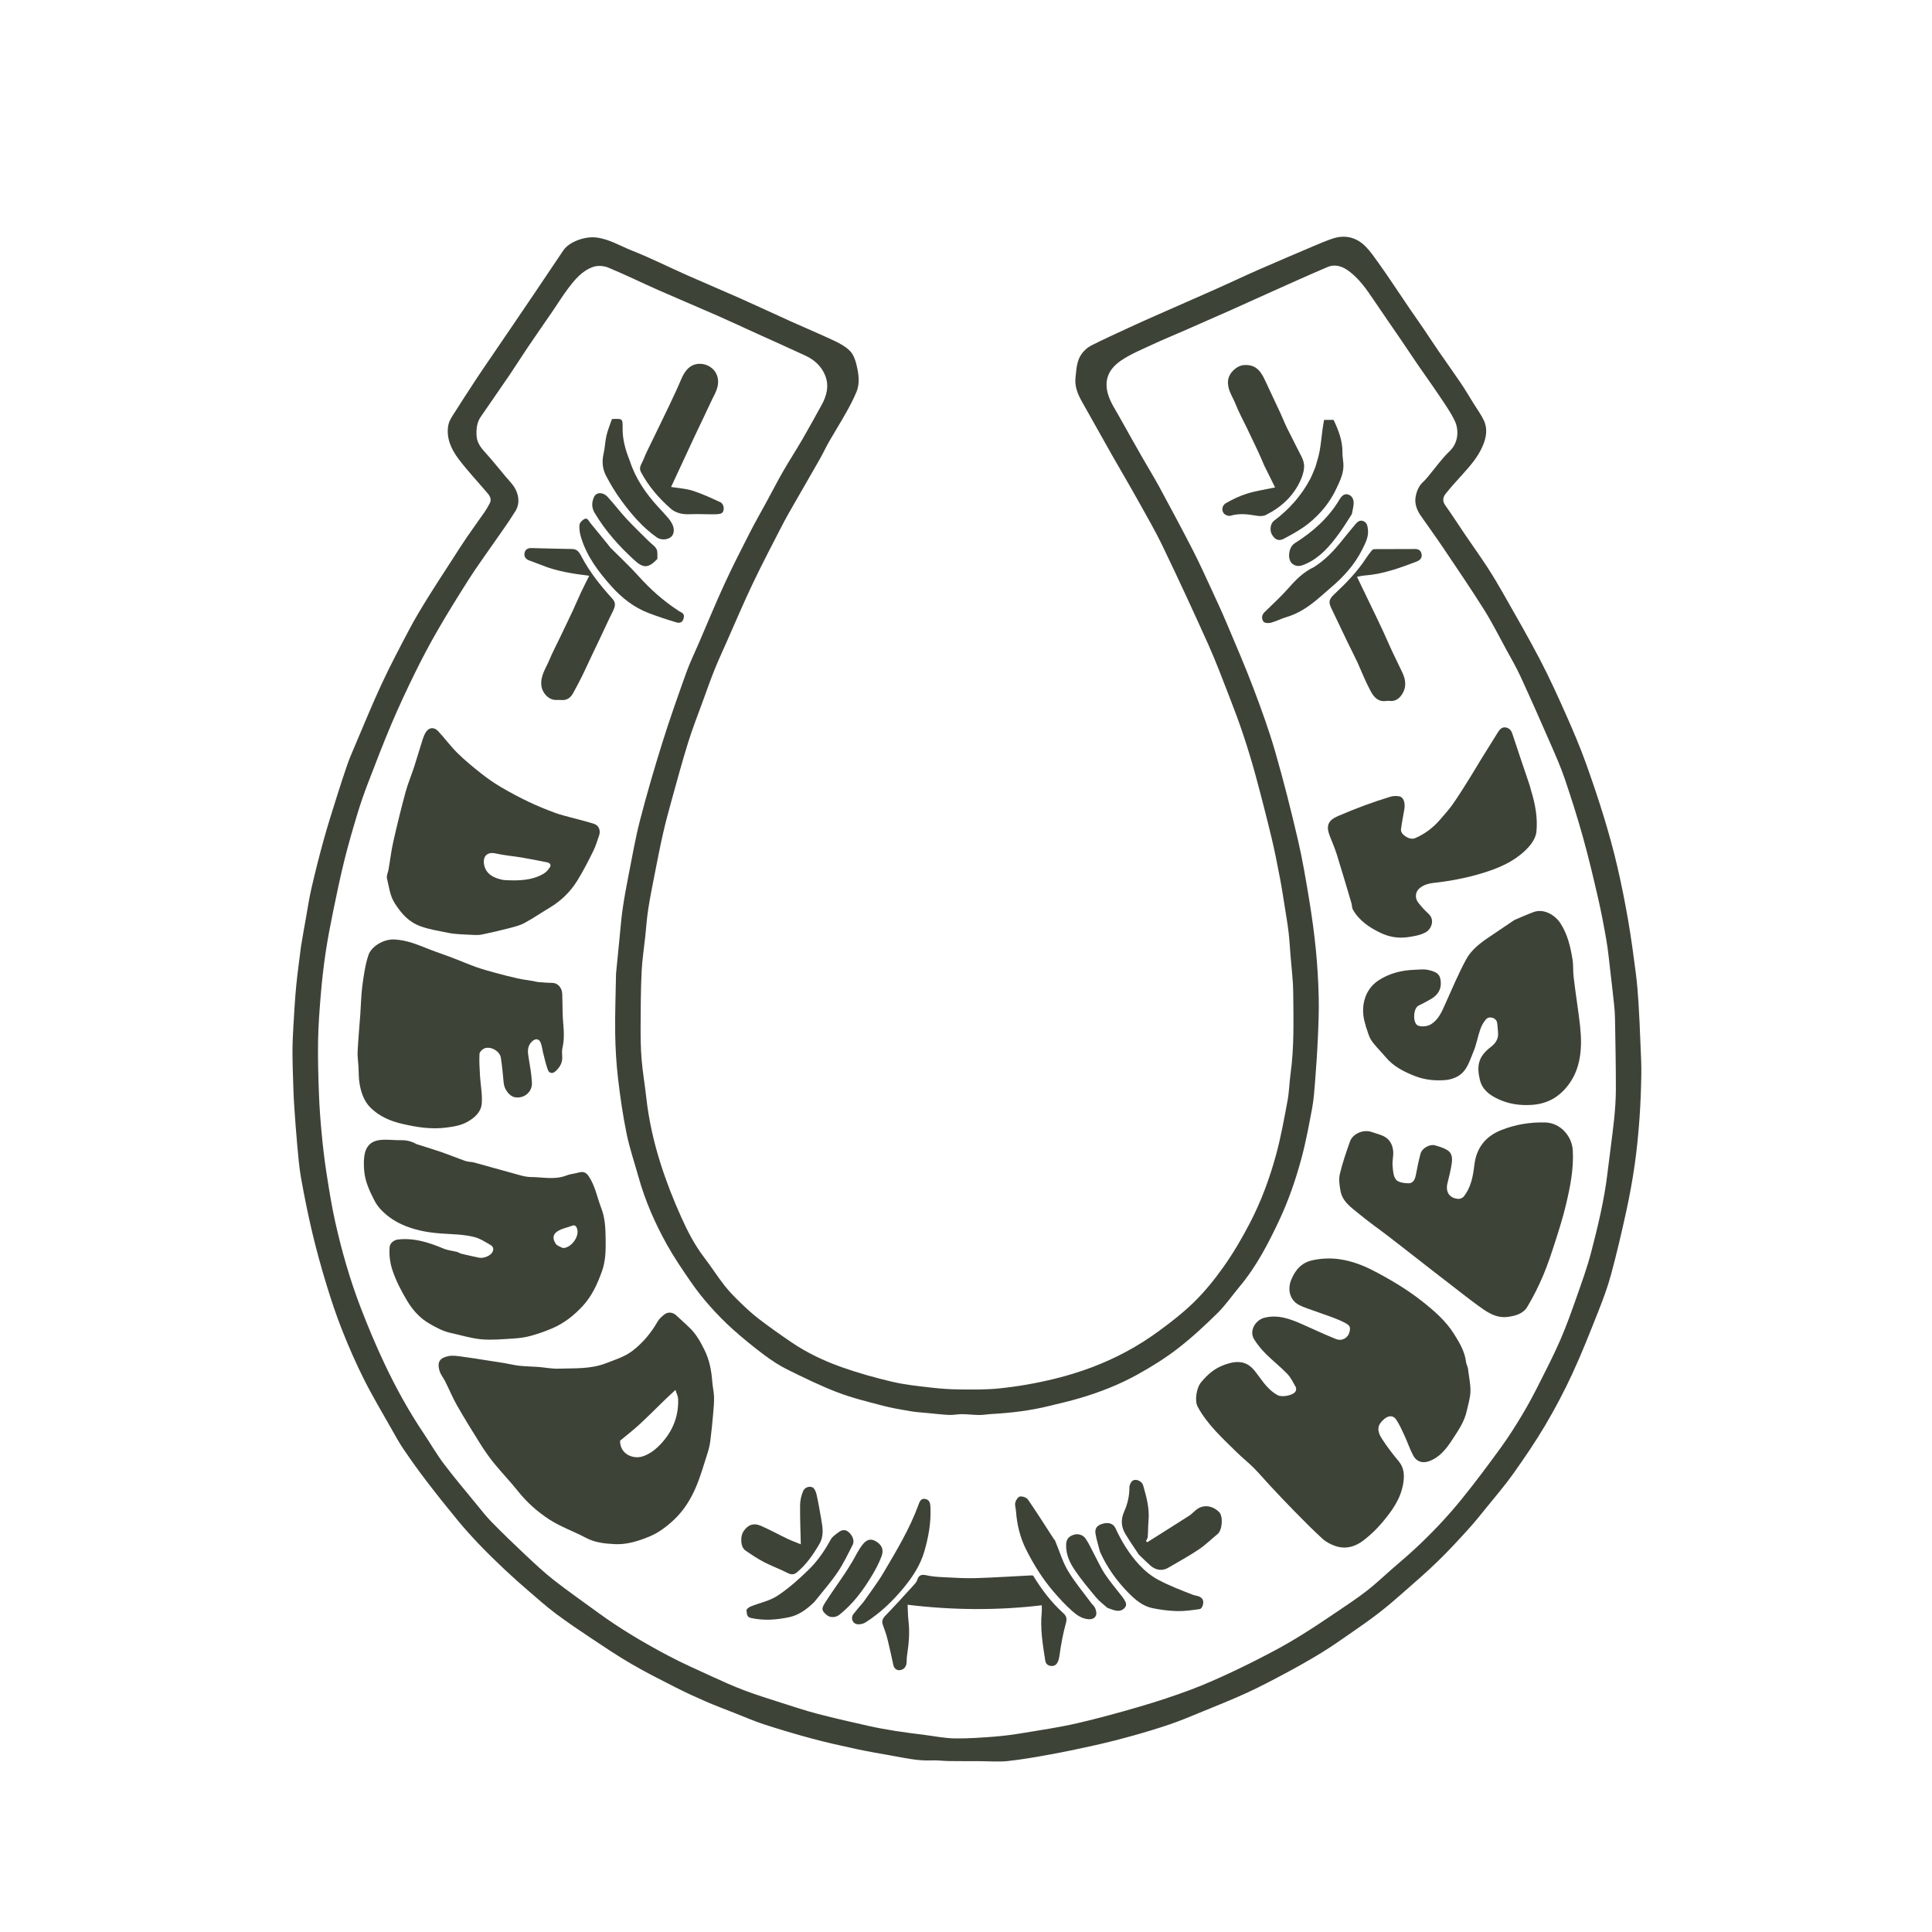 <svg version="1.1" id="Layer_1" xmlns="http://www.w3.org/2000/svg" xmlns:xlink="http://www.w3.org/1999/xlink" x="0px" y="0px"
	 width="100%" viewBox="0 0 2048 2048" enable-background="new 0 0 2048 2048" xml:space="preserve">
<path fill="none" opacity="1" stroke="none" 
	d="
M1202,2049 
	C801.333,2049 401.167,2049 1,2049 
	C1,1366.333 1,683.667 1,1 
	C683.667,1 1366.333,1 2049,1 
	C2049,683.667 2049,1366.333 2049,2049 
	C1766.833,2049 1484.667,2049 1202,2049 
M319.126,1003.651 
	C317.414,1017.205 315.389,1030.729 314.076,1044.321 
	C312.688,1058.688 311.856,1073.113 311.014,1087.526 
	C310.455,1097.094 310.006,1106.687 310.044,1116.267 
	C310.095,1129.169 310.612,1142.07 311.028,1154.968 
	C311.235,1161.386 311.559,1167.804 312.013,1174.209 
	C312.941,1187.29 313.827,1200.377 315.043,1213.432 
	C316.144,1225.259 317.045,1237.158 319.133,1248.828 
	C322.619,1268.307 326.531,1287.736 331.105,1306.987 
	C335.431,1325.192 340.436,1343.264 345.892,1361.166 
	C350.908,1377.626 356.319,1394.022 362.66,1410.008 
	C369.673,1427.686 377.303,1445.187 385.838,1462.175 
	C394.829,1480.069 405.156,1497.294 415.004,1514.754 
	C419.076,1521.973 423.06,1529.285 427.718,1536.122 
	C435.559,1547.629 443.643,1558.993 452.105,1570.049 
	C462.994,1584.275 474.177,1598.286 485.581,1612.101 
	C492.823,1620.875 500.475,1629.341 508.349,1637.555 
	C516.987,1646.564 525.951,1655.274 535.034,1663.839 
	C543.178,1671.52 551.567,1678.952 560.046,1686.265 
	C569.637,1694.537 579.129,1702.982 589.249,1710.571 
	C601.571,1719.81 614.375,1728.429 627.207,1736.96 
	C641.117,1746.208 655.008,1755.552 669.446,1763.926 
	C684.805,1772.835 700.702,1780.842 716.545,1788.885 
	C726.992,1794.189 737.662,1799.089 748.414,1803.751 
	C758.501,1808.125 768.815,1811.977 779.051,1816.005 
	C789.3,1820.038 799.416,1824.496 809.876,1827.887 
	C826.618,1833.315 843.502,1838.365 860.501,1842.922 
	C875.983,1847.072 891.65,1850.575 907.325,1853.946 
	C919.931,1856.658 932.654,1858.842 945.355,1861.086 
	C959.281,1863.547 973.097,1866.776 987.442,1866.093 
	C993.479,1865.805 999.562,1866.696 1005.628,1866.78 
	C1016.734,1866.934 1027.842,1866.889 1038.95,1866.921 
	C1048.707,1866.948 1058.555,1867.82 1068.2,1866.791 
	C1083.14,1865.198 1097.996,1862.596 1112.788,1859.884 
	C1128.924,1856.926 1145.001,1853.592 1161.004,1849.976 
	C1174.594,1846.906 1188.112,1843.454 1201.532,1839.706 
	C1214.632,1836.047 1227.677,1832.118 1240.541,1827.713 
	C1251.24,1824.049 1261.695,1819.651 1272.162,1815.345 
	C1288.859,1808.476 1305.672,1801.839 1322.068,1794.305 
	C1336.636,1787.612 1350.822,1780.051 1364.959,1772.467 
	C1377.095,1765.956 1389.092,1759.145 1400.838,1751.957 
	C1410.753,1745.889 1420.307,1739.213 1429.862,1732.578 
	C1440.503,1725.189 1451.188,1717.83 1461.44,1709.921 
	C1470.845,1702.666 1479.836,1694.852 1488.764,1687.005 
	C1500.816,1676.411 1512.959,1665.886 1524.456,1654.707 
	C1535.516,1643.952 1545.983,1632.564 1556.369,1621.144 
	C1563.352,1613.464 1569.835,1605.32 1576.369,1597.245 
	C1585.724,1585.685 1595.465,1574.383 1604.053,1562.27 
	C1615.823,1545.669 1627.359,1528.822 1637.714,1511.322 
	C1648.227,1493.552 1657.953,1475.216 1666.618,1456.478 
	C1676.667,1434.747 1685.446,1412.411 1694.266,1390.135 
	C1699.366,1377.253 1704.228,1364.179 1707.836,1350.823 
	C1713.813,1328.694 1719.031,1306.342 1723.919,1283.942 
	C1727.494,1267.56 1730.509,1251.019 1732.881,1234.421 
	C1735.188,1218.281 1736.732,1202.006 1737.92,1185.74 
	C1739.061,1170.12 1739.591,1154.44 1739.865,1138.778 
	C1740.049,1128.213 1739.41,1117.629 1738.983,1107.06 
	C1738.396,1092.564 1737.844,1078.062 1736.929,1063.584 
	C1736.24,1052.662 1735.345,1041.729 1733.939,1030.88 
	C1731.545,1012.397 1729.083,993.905 1725.898,975.547 
	C1722.624,956.681 1718.895,937.868 1714.576,919.215 
	C1706.009,882.222 1694.358,846.105 1681.618,810.377 
	C1675.25,792.517 1667.789,775.011 1660.09,757.67 
	C1651.31,737.896 1642.322,718.167 1632.32,698.994 
	C1620.152,675.671 1606.926,652.896 1593.967,629.991 
	C1588.447,620.233 1582.71,610.574 1576.592,601.183 
	C1568.947,589.448 1560.768,578.064 1552.895,566.477 
	C1545.93,556.224 1539.284,545.746 1532.062,535.679 
	C1528.864,531.221 1529.505,527.129 1532.292,523.599 
	C1537.919,516.47 1544.081,509.753 1550.189,503.018 
	C1558.606,493.737 1566.788,484.325 1571.773,472.615 
	C1575.528,463.794 1577.16,454.669 1572.99,445.753 
	C1570.01,439.38 1565.718,433.618 1561.983,427.6 
	C1557.487,420.357 1553.168,412.991 1548.4,405.93 
	C1540.76,394.617 1532.755,383.552 1525.016,372.304 
	C1519.616,364.455 1514.451,356.443 1509.091,348.565 
	C1503.981,341.054 1498.711,333.652 1493.593,326.146 
	C1488.156,318.173 1482.848,310.112 1477.422,302.13 
	C1472.124,294.336 1466.879,286.499 1461.365,278.858 
	C1457.057,272.887 1452.882,266.688 1447.751,261.472 
	C1437.953,251.515 1425.914,248.476 1412.501,252.949 
	C1405.7,255.217 1399.08,258.064 1392.473,260.871 
	C1372.752,269.251 1353.026,277.621 1333.404,286.227 
	C1319.161,292.474 1305.126,299.195 1290.915,305.52 
	C1268.684,315.415 1246.373,325.131 1224.115,334.968 
	C1215.198,338.909 1206.297,342.891 1197.453,346.991 
	C1183.796,353.323 1170.071,359.531 1156.646,366.326 
	C1152.771,368.287 1149.162,371.598 1146.592,375.134 
	C1141.273,382.452 1141.073,391.503 1140.094,400.091 
	C1139.067,409.106 1142.167,417.322 1146.53,425.084 
	C1157.271,444.198 1167.963,463.34 1178.782,482.409 
	C1187.727,498.175 1196.989,513.763 1205.81,529.596 
	C1215.025,546.137 1224.557,562.552 1232.755,579.598 
	C1249.263,613.923 1265.263,648.503 1280.864,683.25 
	C1288.903,701.154 1295.783,719.587 1302.907,737.89 
	C1308.121,751.287 1313.205,764.752 1317.75,778.386 
	C1322.557,792.806 1327.001,807.368 1330.984,822.037 
	C1336.943,843.99 1342.603,866.031 1347.919,888.147 
	C1351.377,902.529 1354.143,917.085 1356.945,931.616 
	C1358.872,941.614 1360.376,951.696 1361.982,961.754 
	C1363.387,970.549 1364.892,979.338 1365.943,988.178 
	C1366.909,996.296 1367.347,1004.479 1367.984,1012.636 
	C1369.006,1025.712 1370.726,1038.782 1370.859,1051.868 
	C1371.154,1080.792 1371.973,1109.762 1368.017,1138.571 
	C1366.731,1147.935 1366.583,1157.486 1364.846,1166.751 
	C1361.234,1186.01 1357.813,1205.384 1352.651,1224.255 
	C1345.825,1249.209 1336.885,1273.505 1324.867,1296.572 
	C1316.587,1312.466 1307.634,1327.867 1297.254,1342.534 
	C1287.607,1356.164 1277.165,1369.156 1265.292,1380.696 
	C1253.974,1391.696 1241.361,1401.494 1228.604,1410.847 
	C1217.569,1418.939 1205.915,1426.376 1193.859,1432.843 
	C1170.074,1445.604 1144.956,1454.907 1118.613,1461.395 
	C1098.887,1466.253 1079.02,1469.772 1058.927,1471.8 
	C1045.131,1473.192 1031.136,1472.986 1017.236,1472.859 
	C1007.078,1472.767 996.882,1472.052 986.789,1470.877 
	C973.105,1469.282 959.285,1467.91 945.92,1464.759 
	C927.712,1460.467 909.583,1455.422 891.966,1449.161 
	C873.379,1442.555 855.444,1434.059 839.016,1422.913 
	C827.274,1414.946 815.691,1406.711 804.405,1398.113 
	C797.555,1392.895 791.193,1386.976 784.999,1380.973 
	C779.074,1375.23 773.188,1369.332 768.112,1362.854 
	C760.562,1353.219 753.993,1342.821 746.547,1333.1 
	C736.493,1319.974 728.94,1305.351 722.24,1290.486 
	C713.862,1271.901 706.388,1252.786 700.208,1233.364 
	C692.9,1210.395 687.653,1186.807 684.989,1162.734 
	C683.522,1149.481 681.221,1136.307 680.132,1123.029 
	C679.159,1111.169 679.028,1099.214 679.071,1087.302 
	C679.141,1068.231 679.255,1049.143 680.136,1030.098 
	C680.714,1017.573 682.682,1005.113 684.01,992.622 
	C685.027,983.059 685.64,973.435 687.113,963.943 
	C689.067,951.355 691.585,938.852 694.041,926.347 
	C696.864,911.976 699.645,897.589 702.892,883.311 
	C705.593,871.436 708.784,859.664 712.041,847.925 
	C717.688,827.573 723.18,807.166 729.455,787.005 
	C734.055,772.225 739.767,757.788 745.055,743.223 
	C749.025,732.289 752.89,721.308 757.206,710.509 
	C761.067,700.849 765.44,691.391 769.66,681.876 
	C779.005,660.805 787.982,639.557 797.884,618.749 
	C807.945,597.607 818.855,576.865 829.565,556.037 
	C833.518,548.349 837.899,540.878 842.193,533.37 
	C851.106,517.782 860.155,502.271 869.017,486.653 
	C872.536,480.451 875.531,473.95 879.076,467.763 
	C884.908,457.583 891.177,447.65 896.911,437.415 
	C900.914,430.27 904.782,422.983 907.895,415.423 
	C911.924,405.635 910.061,395.433 907.658,385.64 
	C906.438,380.666 904.246,375.164 900.72,371.713 
	C896.112,367.202 890.023,363.899 884.085,361.112 
	C868.723,353.9 853.058,347.335 837.581,340.365 
	C819.909,332.405 802.37,324.15 784.661,316.274 
	C766.092,308.015 747.338,300.172 728.761,291.93 
	C709,283.163 689.638,273.419 669.552,265.497 
	C657.145,260.604 645.645,253.305 631.781,251.72 
	C620.314,250.409 603.492,256.04 597.189,265.383 
	C586.981,280.516 576.82,295.68 566.613,310.813 
	C559.532,321.31 552.416,331.783 545.298,342.255 
	C537.204,354.164 529.085,366.057 520.986,377.963 
	C515.694,385.741 510.32,393.464 505.159,401.328 
	C496.499,414.525 487.889,427.756 479.47,441.106 
	C477.539,444.168 475.715,447.646 475.135,451.147 
	C472.904,464.596 478.41,476.288 486.024,486.443 
	C495.603,499.217 506.719,510.833 517.027,523.071 
	C519.535,526.048 521.279,529.59 519.103,533.607 
	C517.423,536.708 515.728,539.828 513.724,542.722 
	C507.452,551.778 500.916,560.652 494.703,569.748 
	C489.457,577.427 484.492,585.299 479.452,593.118 
	C470.593,606.86 461.602,620.522 452.989,634.418 
	C446.399,645.05 439.917,655.785 434.077,666.839 
	C423.869,686.16 413.647,705.508 404.438,725.313 
	C394.269,747.181 385.202,769.562 375.724,791.749 
	C373.026,798.063 370.302,804.387 368.058,810.869 
	C364.033,822.496 360.25,834.21 356.573,845.953 
	C351.938,860.749 347.197,875.524 343.078,890.468 
	C338.391,907.471 334.076,924.588 330.106,941.773 
	C327.604,952.606 326.016,963.65 324.041,974.604 
	C322.351,983.982 320.694,993.365 319.126,1003.651 
z"/>
<path fill="#3D4337" opacity="1" stroke="none" 
	d="
M319.074,1003.199 
	C320.694,993.365 322.351,983.982 324.041,974.604 
	C326.016,963.65 327.604,952.606 330.106,941.773 
	C334.076,924.588 338.391,907.471 343.078,890.468 
	C347.197,875.524 351.938,860.749 356.573,845.953 
	C360.25,834.21 364.033,822.496 368.058,810.869 
	C370.302,804.387 373.026,798.063 375.724,791.749 
	C385.202,769.562 394.269,747.181 404.438,725.313 
	C413.647,705.508 423.869,686.16 434.077,666.839 
	C439.917,655.785 446.399,645.05 452.989,634.418 
	C461.602,620.522 470.593,606.86 479.452,593.118 
	C484.492,585.299 489.457,577.427 494.703,569.748 
	C500.916,560.652 507.452,551.778 513.724,542.722 
	C515.728,539.828 517.423,536.708 519.103,533.607 
	C521.279,529.59 519.535,526.048 517.027,523.071 
	C506.719,510.833 495.603,499.217 486.024,486.443 
	C478.41,476.288 472.904,464.596 475.135,451.147 
	C475.715,447.646 477.539,444.168 479.47,441.106 
	C487.889,427.756 496.499,414.525 505.159,401.328 
	C510.32,393.464 515.694,385.741 520.986,377.963 
	C529.085,366.057 537.204,354.164 545.298,342.255 
	C552.416,331.783 559.532,321.31 566.613,310.813 
	C576.82,295.68 586.981,280.516 597.189,265.383 
	C603.492,256.04 620.314,250.409 631.781,251.72 
	C645.645,253.305 657.145,260.604 669.552,265.497 
	C689.638,273.419 709,283.163 728.761,291.93 
	C747.338,300.172 766.092,308.015 784.661,316.274 
	C802.37,324.15 819.909,332.405 837.581,340.365 
	C853.058,347.335 868.723,353.9 884.085,361.112 
	C890.023,363.899 896.112,367.202 900.72,371.713 
	C904.246,375.164 906.438,380.666 907.658,385.64 
	C910.061,395.433 911.924,405.635 907.895,415.423 
	C904.782,422.983 900.914,430.27 896.911,437.415 
	C891.177,447.65 884.908,457.583 879.076,467.763 
	C875.531,473.95 872.536,480.451 869.017,486.653 
	C860.155,502.271 851.106,517.782 842.193,533.37 
	C837.899,540.878 833.518,548.349 829.565,556.037 
	C818.855,576.865 807.945,597.607 797.884,618.749 
	C787.982,639.557 779.005,660.805 769.66,681.876 
	C765.44,691.391 761.067,700.849 757.206,710.509 
	C752.89,721.308 749.025,732.289 745.055,743.223 
	C739.767,757.788 734.055,772.225 729.455,787.005 
	C723.18,807.166 717.688,827.573 712.041,847.925 
	C708.784,859.664 705.593,871.436 702.892,883.311 
	C699.645,897.589 696.864,911.976 694.041,926.347 
	C691.585,938.852 689.067,951.355 687.113,963.943 
	C685.64,973.435 685.027,983.059 684.01,992.622 
	C682.682,1005.113 680.714,1017.573 680.136,1030.098 
	C679.255,1049.143 679.141,1068.231 679.071,1087.302 
	C679.028,1099.214 679.159,1111.169 680.132,1123.029 
	C681.221,1136.307 683.522,1149.481 684.989,1162.734 
	C687.653,1186.807 692.9,1210.395 700.208,1233.364 
	C706.388,1252.786 713.862,1271.901 722.24,1290.486 
	C728.94,1305.351 736.493,1319.974 746.547,1333.1 
	C753.993,1342.821 760.562,1353.219 768.112,1362.854 
	C773.188,1369.332 779.074,1375.23 784.999,1380.973 
	C791.193,1386.976 797.555,1392.895 804.405,1398.113 
	C815.691,1406.711 827.274,1414.946 839.016,1422.913 
	C855.444,1434.059 873.379,1442.555 891.966,1449.161 
	C909.583,1455.422 927.712,1460.467 945.92,1464.759 
	C959.285,1467.91 973.105,1469.282 986.789,1470.877 
	C996.882,1472.052 1007.078,1472.767 1017.236,1472.859 
	C1031.136,1472.986 1045.131,1473.192 1058.927,1471.8 
	C1079.02,1469.772 1098.887,1466.253 1118.613,1461.395 
	C1144.956,1454.907 1170.074,1445.604 1193.859,1432.843 
	C1205.915,1426.376 1217.569,1418.939 1228.604,1410.847 
	C1241.361,1401.494 1253.974,1391.696 1265.292,1380.696 
	C1277.165,1369.156 1287.607,1356.164 1297.254,1342.534 
	C1307.634,1327.867 1316.587,1312.466 1324.867,1296.572 
	C1336.885,1273.505 1345.825,1249.209 1352.651,1224.255 
	C1357.813,1205.384 1361.234,1186.01 1364.846,1166.751 
	C1366.583,1157.486 1366.731,1147.935 1368.017,1138.571 
	C1371.973,1109.762 1371.154,1080.792 1370.859,1051.868 
	C1370.726,1038.782 1369.006,1025.712 1367.984,1012.636 
	C1367.347,1004.479 1366.909,996.296 1365.943,988.178 
	C1364.892,979.338 1363.387,970.549 1361.982,961.754 
	C1360.376,951.696 1358.872,941.614 1356.945,931.616 
	C1354.143,917.085 1351.377,902.529 1347.919,888.147 
	C1342.603,866.031 1336.943,843.99 1330.984,822.037 
	C1327.001,807.368 1322.557,792.806 1317.75,778.386 
	C1313.205,764.752 1308.121,751.287 1302.907,737.89 
	C1295.783,719.587 1288.903,701.154 1280.864,683.25 
	C1265.263,648.503 1249.263,613.923 1232.755,579.598 
	C1224.557,562.552 1215.025,546.137 1205.81,529.596 
	C1196.989,513.763 1187.727,498.175 1178.782,482.409 
	C1167.963,463.34 1157.271,444.198 1146.53,425.084 
	C1142.167,417.322 1139.067,409.106 1140.094,400.091 
	C1141.073,391.503 1141.273,382.452 1146.592,375.134 
	C1149.162,371.598 1152.771,368.287 1156.646,366.326 
	C1170.071,359.531 1183.796,353.323 1197.453,346.991 
	C1206.297,342.891 1215.198,338.909 1224.115,334.968 
	C1246.373,325.131 1268.684,315.415 1290.915,305.52 
	C1305.126,299.195 1319.161,292.474 1333.404,286.227 
	C1353.026,277.621 1372.752,269.251 1392.473,260.871 
	C1399.08,258.064 1405.7,255.217 1412.501,252.949 
	C1425.914,248.476 1437.953,251.515 1447.751,261.472 
	C1452.882,266.688 1457.057,272.887 1461.365,278.858 
	C1466.879,286.499 1472.124,294.336 1477.422,302.13 
	C1482.848,310.112 1488.156,318.173 1493.593,326.146 
	C1498.711,333.652 1503.981,341.054 1509.091,348.565 
	C1514.451,356.443 1519.616,364.455 1525.016,372.304 
	C1532.755,383.552 1540.76,394.617 1548.4,405.93 
	C1553.168,412.991 1557.487,420.357 1561.983,427.6 
	C1565.718,433.618 1570.01,439.38 1572.99,445.753 
	C1577.16,454.669 1575.528,463.794 1571.773,472.615 
	C1566.788,484.325 1558.606,493.737 1550.189,503.018 
	C1544.081,509.753 1537.919,516.47 1532.292,523.599 
	C1529.505,527.129 1528.864,531.221 1532.062,535.679 
	C1539.284,545.746 1545.93,556.224 1552.895,566.477 
	C1560.768,578.064 1568.947,589.448 1576.592,601.183 
	C1582.71,610.574 1588.447,620.233 1593.967,629.991 
	C1606.926,652.896 1620.152,675.671 1632.32,698.994 
	C1642.322,718.167 1651.31,737.896 1660.09,757.67 
	C1667.789,775.011 1675.25,792.517 1681.618,810.377 
	C1694.358,846.105 1706.009,882.222 1714.576,919.215 
	C1718.895,937.868 1722.624,956.681 1725.898,975.547 
	C1729.083,993.905 1731.545,1012.397 1733.939,1030.88 
	C1735.345,1041.729 1736.24,1052.662 1736.929,1063.584 
	C1737.844,1078.062 1738.396,1092.564 1738.983,1107.06 
	C1739.41,1117.629 1740.049,1128.213 1739.865,1138.778 
	C1739.591,1154.44 1739.061,1170.12 1737.92,1185.74 
	C1736.732,1202.006 1735.188,1218.281 1732.881,1234.421 
	C1730.509,1251.019 1727.494,1267.56 1723.919,1283.942 
	C1719.031,1306.342 1713.813,1328.694 1707.836,1350.823 
	C1704.228,1364.179 1699.366,1377.253 1694.266,1390.135 
	C1685.446,1412.411 1676.667,1434.747 1666.618,1456.478 
	C1657.953,1475.216 1648.227,1493.552 1637.714,1511.322 
	C1627.359,1528.822 1615.823,1545.669 1604.053,1562.27 
	C1595.465,1574.383 1585.724,1585.685 1576.369,1597.245 
	C1569.835,1605.32 1563.352,1613.464 1556.369,1621.144 
	C1545.983,1632.564 1535.516,1643.952 1524.456,1654.707 
	C1512.959,1665.886 1500.816,1676.411 1488.764,1687.005 
	C1479.836,1694.852 1470.845,1702.666 1461.44,1709.921 
	C1451.188,1717.83 1440.503,1725.189 1429.862,1732.578 
	C1420.307,1739.213 1410.753,1745.889 1400.838,1751.957 
	C1389.092,1759.145 1377.095,1765.956 1364.959,1772.467 
	C1350.822,1780.051 1336.636,1787.612 1322.068,1794.305 
	C1305.672,1801.839 1288.859,1808.476 1272.162,1815.345 
	C1261.695,1819.651 1251.24,1824.049 1240.541,1827.713 
	C1227.677,1832.118 1214.632,1836.047 1201.532,1839.706 
	C1188.112,1843.454 1174.594,1846.906 1161.004,1849.976 
	C1145.001,1853.592 1128.924,1856.926 1112.788,1859.884 
	C1097.996,1862.596 1083.14,1865.198 1068.2,1866.791 
	C1058.555,1867.82 1048.707,1866.948 1038.95,1866.921 
	C1027.842,1866.889 1016.734,1866.934 1005.628,1866.78 
	C999.562,1866.696 993.479,1865.805 987.442,1866.093 
	C973.097,1866.776 959.281,1863.547 945.355,1861.086 
	C932.654,1858.842 919.931,1856.658 907.325,1853.946 
	C891.65,1850.575 875.983,1847.072 860.501,1842.922 
	C843.502,1838.365 826.618,1833.315 809.876,1827.887 
	C799.416,1824.496 789.3,1820.038 779.051,1816.005 
	C768.815,1811.977 758.501,1808.125 748.414,1803.751 
	C737.662,1799.089 726.992,1794.189 716.545,1788.885 
	C700.702,1780.842 684.805,1772.835 669.446,1763.926 
	C655.008,1755.552 641.117,1746.208 627.207,1736.96 
	C614.375,1728.429 601.571,1719.81 589.249,1710.571 
	C579.129,1702.982 569.637,1694.537 560.046,1686.265 
	C551.567,1678.952 543.178,1671.52 535.034,1663.839 
	C525.951,1655.274 516.987,1646.564 508.349,1637.555 
	C500.475,1629.341 492.823,1620.875 485.581,1612.101 
	C474.177,1598.286 462.994,1584.275 452.105,1570.049 
	C443.643,1558.993 435.559,1547.629 427.718,1536.122 
	C423.06,1529.285 419.076,1521.973 415.004,1514.754 
	C405.156,1497.294 394.829,1480.069 385.838,1462.175 
	C377.303,1445.187 369.673,1427.686 362.66,1410.008 
	C356.319,1394.022 350.908,1377.626 345.892,1361.166 
	C340.436,1343.264 335.431,1325.192 331.105,1306.987 
	C326.531,1287.736 322.619,1268.307 319.133,1248.828 
	C317.045,1237.158 316.144,1225.259 315.043,1213.432 
	C313.827,1200.377 312.941,1187.29 312.013,1174.209 
	C311.559,1167.804 311.235,1161.386 311.028,1154.968 
	C310.612,1142.07 310.095,1129.169 310.044,1116.267 
	C310.006,1106.687 310.455,1097.094 311.014,1087.526 
	C311.856,1073.113 312.688,1058.688 314.076,1044.321 
	C315.389,1030.729 317.414,1017.205 319.074,1003.199 
M1049.624,1499 
	C1045.723,1499.338 1041.82,1499.986 1037.924,1499.943 
	C1031.827,1499.874 1025.738,1499.122 1019.642,1499.072 
	C1015.221,1499.035 1010.776,1500.091 1006.374,1499.9 
	C999.033,1499.583 991.715,1498.684 984.392,1497.979 
	C977.903,1497.355 971.362,1497.004 964.948,1495.918 
	C954.945,1494.225 944.903,1492.495 935.107,1489.91 
	C919.176,1485.706 903.038,1481.821 887.709,1475.923 
	C869.54,1468.933 851.95,1460.33 834.48,1451.676 
	C825.764,1447.358 817.497,1441.873 809.702,1436.016 
	C798.415,1427.536 787.424,1418.594 776.904,1409.182 
	C768.168,1401.365 759.926,1392.911 752.145,1384.137 
	C744.921,1375.99 738.161,1367.347 731.981,1358.38 
	C723.224,1345.673 714.506,1332.85 706.995,1319.393 
	C694.272,1296.599 683.822,1272.724 676.787,1247.477 
	C672.54,1232.234 667.368,1217.183 664.214,1201.719 
	C660.273,1182.393 657.435,1162.795 655.145,1143.194 
	C653.299,1127.387 652.355,1111.411 652.127,1095.494 
	C651.832,1074.936 652.649,1054.362 652.985,1033.796 
	C652.994,1033.296 652.95,1032.792 652.998,1032.297 
	C654.335,1018.632 655.656,1004.966 657.033,991.306 
	C657.98,981.909 658.703,972.476 660.074,963.139 
	C661.738,951.797 663.787,940.501 666.013,929.253 
	C669.975,909.223 673.395,889.037 678.501,869.293 
	C685.624,841.746 693.616,814.398 702.115,787.239 
	C709.883,762.415 718.585,737.873 727.352,713.377 
	C731.166,702.72 736.15,692.48 740.638,682.066 
	C749.758,660.909 758.531,639.593 768.147,618.663 
	C776.541,600.392 785.743,582.484 794.883,564.566 
	C800.556,553.444 806.791,542.609 812.752,531.634 
	C818.646,520.781 824.296,509.788 830.451,499.085 
	C836.869,487.925 843.934,477.138 850.4,466.005 
	C857.421,453.918 864.112,441.638 870.883,429.407 
	C876.299,419.623 879.034,409.238 874.877,398.432 
	C871.056,388.499 863.493,381.525 853.938,377.068 
	C836.643,369.001 819.189,361.274 801.811,353.384 
	C787.844,347.042 773.957,340.516 759.914,334.347 
	C739.435,325.349 718.786,316.739 698.326,307.7 
	C680.444,299.8 662.869,291.182 644.828,283.677 
	C640.191,281.748 633.786,281.251 629.098,282.813 
	C617.252,286.759 609.371,296.326 602.086,305.972 
	C596.393,313.509 591.445,321.605 586.1,329.408 
	C577.305,342.247 568.378,354.996 559.658,367.886 
	C553.119,377.552 546.939,387.461 540.381,397.115 
	C530.173,412.144 519.738,427.018 509.487,442.019 
	C505.337,448.093 504.802,455.234 505.217,462.153 
	C505.615,468.797 509.336,474.173 513.923,479.175 
	C521.627,487.576 528.702,496.554 536.059,505.275 
	C540.468,510.502 545.391,514.96 547.92,521.992 
	C550.576,529.381 549.865,536.109 546.361,541.793 
	C538.1,555.192 528.656,567.861 519.707,580.837 
	C512.132,591.823 504.247,602.612 497.097,613.868 
	C485.829,631.605 474.722,649.463 464.192,667.644 
	C455.644,682.403 447.651,697.518 440.125,712.825 
	C431.357,730.658 422.925,748.686 415.153,766.971 
	C406.414,787.533 398.426,808.419 390.406,829.277 
	C386.284,840 382.446,850.861 379.118,861.853 
	C374.113,878.386 369.255,894.986 365.099,911.747 
	C360.616,929.829 356.82,948.09 353.086,966.347 
	C350.114,980.878 347.31,995.465 345.124,1010.13 
	C342.965,1024.615 341.329,1039.2 340.097,1053.795 
	C338.701,1070.344 337.438,1086.942 337.162,1103.537 
	C336.848,1122.437 337.409,1141.366 338.12,1160.264 
	C338.656,1174.514 339.751,1188.76 341.106,1202.959 
	C342.403,1216.547 344.003,1230.126 346.112,1243.609 
	C348.833,1260.998 351.561,1278.43 355.417,1295.59 
	C362.298,1326.214 370.928,1356.416 382.176,1385.733 
	C390.009,1406.149 398.5,1426.37 407.848,1446.134 
	C419.862,1471.534 433.454,1496.142 449.165,1519.517 
	C456.271,1530.089 462.59,1541.235 470.241,1551.386 
	C481.262,1566.009 493.123,1580.002 504.725,1594.182 
	C510.154,1600.817 515.459,1607.612 521.453,1613.713 
	C532.906,1625.37 544.658,1636.746 556.579,1647.926 
	C566.437,1657.171 576.292,1666.511 586.913,1674.832 
	C602.287,1686.876 618.35,1698.041 634.122,1709.577 
	C657.471,1726.654 682.349,1741.295 707.835,1754.84 
	C722.953,1762.875 738.672,1769.797 754.248,1776.943 
	C765.579,1782.14 776.953,1787.323 788.607,1791.715 
	C801.751,1796.669 815.191,1800.856 828.578,1805.143 
	C841.381,1809.243 854.167,1813.478 867.166,1816.867 
	C885.171,1821.56 903.335,1825.662 921.496,1829.728 
	C930.774,1831.806 940.163,1833.453 949.558,1834.934 
	C959.813,1836.551 970.128,1837.796 980.427,1839.119 
	C990.915,1840.466 1001.401,1842.615 1011.914,1842.779 
	C1026.061,1842.998 1040.258,1841.965 1054.387,1840.874 
	C1064.735,1840.075 1075.06,1838.619 1085.307,1836.922 
	C1104.085,1833.814 1122.966,1831.044 1141.494,1826.785 
	C1164.128,1821.582 1186.561,1815.395 1208.858,1808.873 
	C1226.782,1803.63 1244.563,1797.762 1262.056,1791.23 
	C1276.989,1785.654 1291.582,1779.08 1306.034,1772.325 
	C1321.007,1765.326 1335.752,1757.81 1350.363,1750.079 
	C1360.839,1744.534 1371.092,1738.521 1381.152,1732.248 
	C1393.121,1724.782 1404.856,1716.93 1416.547,1709.028 
	C1427.388,1701.701 1438.328,1694.468 1448.68,1686.486 
	C1457.73,1679.508 1466.024,1671.549 1474.647,1664.017 
	C1482.879,1656.826 1491.275,1649.811 1499.296,1642.392 
	C1517.076,1625.948 1533.779,1608.405 1549.026,1589.626 
	C1563.582,1571.698 1577.407,1553.153 1590.988,1534.468 
	C1599.213,1523.151 1606.69,1511.249 1613.899,1499.248 
	C1620.236,1488.698 1625.981,1477.768 1631.542,1466.78 
	C1639.284,1451.481 1647.133,1436.199 1653.961,1420.486 
	C1660.368,1405.744 1665.794,1390.551 1671.123,1375.37 
	C1676.735,1359.385 1682.542,1343.392 1686.797,1327.022 
	C1693.969,1299.434 1700.667,1271.691 1704.017,1243.281 
	C1706.206,1224.721 1708.918,1206.221 1710.905,1187.641 
	C1712.092,1176.539 1712.875,1165.336 1712.887,1154.177 
	C1712.912,1129.26 1712.386,1104.341 1711.973,1079.425 
	C1711.889,1074.341 1711.467,1069.249 1710.935,1064.189 
	C1709.709,1052.53 1708.365,1040.883 1706.982,1029.242 
	C1705.696,1018.419 1704.696,1007.54 1702.853,996.809 
	C1700.238,981.591 1697.349,966.398 1693.882,951.355 
	C1688.914,929.799 1683.794,908.255 1677.855,886.953 
	C1672.111,866.35 1665.607,845.937 1658.74,825.677 
	C1654.594,813.447 1649.365,801.56 1644.191,789.708 
	C1633.628,765.513 1622.978,741.352 1611.944,717.37 
	C1607.317,707.312 1601.712,697.696 1596.395,687.965 
	C1588.684,673.852 1581.455,659.424 1572.897,645.838 
	C1558.864,623.565 1544.026,601.795 1529.333,579.943 
	C1521.696,568.586 1513.591,557.544 1505.802,546.287 
	C1501.941,540.709 1499.57,534.06 1500.474,527.67 
	C1501.345,521.515 1503.724,515.121 1508.882,510.533 
	C1510.751,508.871 1512.354,506.892 1513.971,504.967 
	C1521.518,495.986 1528.313,486.224 1536.745,478.174 
	C1546.031,469.309 1546.79,455.721 1541.98,445.807 
	C1537.488,436.548 1531.415,428.018 1525.664,419.418 
	C1518.185,408.234 1510.288,397.331 1502.665,386.242 
	C1497.045,378.068 1491.621,369.76 1486.029,361.567 
	C1475.959,346.811 1465.744,332.153 1455.752,317.344 
	C1448.249,306.223 1440.589,295.272 1429.62,287.191 
	C1422.843,282.198 1415.154,279.703 1407.21,283.077 
	C1386.289,291.961 1365.6,301.395 1344.843,310.664 
	C1331.396,316.67 1318.017,322.831 1304.559,328.814 
	C1287.917,336.213 1271.234,343.517 1254.552,350.826 
	C1243.554,355.644 1232.41,360.149 1221.546,365.249 
	C1210.239,370.556 1198.435,375.307 1188.211,382.295 
	C1174.279,391.819 1170.067,404.1 1174.915,419.074 
	C1177.584,427.321 1182.689,434.812 1186.953,442.503 
	C1194.909,456.854 1203.006,471.128 1211.132,485.384 
	C1217.08,495.819 1223.426,506.034 1229.141,516.593 
	C1241.025,538.551 1252.816,560.564 1264.235,582.766 
	C1271.102,596.116 1277.295,609.818 1283.61,623.446 
	C1289.397,635.935 1295.183,648.434 1300.54,661.111 
	C1310.116,683.775 1319.888,706.379 1328.61,729.376 
	C1337.038,751.598 1345.17,774.016 1351.761,796.83 
	C1360.69,827.738 1368.548,858.985 1375.864,890.32 
	C1380.804,911.479 1384.365,932.984 1387.896,954.441 
	C1390.771,971.9 1393.161,989.471 1394.89,1007.078 
	C1396.528,1023.766 1397.501,1040.555 1397.887,1057.321 
	C1398.225,1072.04 1397.593,1086.799 1396.931,1101.519 
	C1396.238,1116.938 1395.14,1132.342 1393.945,1147.732 
	C1393.24,1156.818 1392.559,1165.966 1390.885,1174.903 
	C1387.599,1192.441 1384.368,1210.049 1379.757,1227.265 
	C1373.693,1249.906 1366.068,1272.137 1356.097,1293.402 
	C1344.445,1318.252 1331.811,1342.579 1314.035,1363.813 
	C1306.22,1373.149 1299.287,1383.353 1290.666,1391.857 
	C1277.349,1404.993 1263.556,1417.821 1248.788,1429.258 
	C1235.518,1439.535 1221.078,1448.511 1206.401,1456.712 
	C1186.823,1467.653 1165.891,1475.805 1144.359,1482.167 
	C1133.764,1485.298 1122.954,1487.709 1112.222,1490.369 
	C1091.976,1495.386 1071.365,1497.834 1049.624,1499 
z"/>
<path fill="none" opacity="1" stroke="none" 
	d="
M1050.1,1498.999 
	C1071.365,1497.834 1091.976,1495.386 1112.222,1490.369 
	C1122.954,1487.709 1133.764,1485.298 1144.359,1482.167 
	C1165.891,1475.805 1186.823,1467.653 1206.401,1456.712 
	C1221.078,1448.511 1235.518,1439.535 1248.788,1429.258 
	C1263.556,1417.821 1277.349,1404.993 1290.666,1391.857 
	C1299.287,1383.353 1306.22,1373.149 1314.035,1363.813 
	C1331.811,1342.579 1344.445,1318.252 1356.097,1293.402 
	C1366.068,1272.137 1373.693,1249.906 1379.757,1227.265 
	C1384.368,1210.049 1387.599,1192.441 1390.885,1174.903 
	C1392.559,1165.966 1393.24,1156.818 1393.945,1147.732 
	C1395.14,1132.342 1396.238,1116.938 1396.931,1101.519 
	C1397.593,1086.799 1398.225,1072.04 1397.887,1057.321 
	C1397.501,1040.555 1396.528,1023.766 1394.89,1007.078 
	C1393.161,989.471 1390.771,971.9 1387.896,954.441 
	C1384.365,932.984 1380.804,911.479 1375.864,890.32 
	C1368.548,858.985 1360.69,827.738 1351.761,796.83 
	C1345.17,774.016 1337.038,751.598 1328.61,729.376 
	C1319.888,706.379 1310.116,683.775 1300.54,661.111 
	C1295.183,648.434 1289.397,635.935 1283.61,623.446 
	C1277.295,609.818 1271.102,596.116 1264.235,582.766 
	C1252.816,560.564 1241.025,538.551 1229.141,516.593 
	C1223.426,506.034 1217.08,495.819 1211.132,485.384 
	C1203.006,471.128 1194.909,456.854 1186.953,442.503 
	C1182.689,434.812 1177.584,427.321 1174.915,419.074 
	C1170.067,404.1 1174.279,391.819 1188.211,382.295 
	C1198.435,375.307 1210.239,370.556 1221.546,365.249 
	C1232.41,360.149 1243.554,355.644 1254.552,350.826 
	C1271.234,343.517 1287.917,336.213 1304.559,328.814 
	C1318.017,322.831 1331.396,316.67 1344.843,310.664 
	C1365.6,301.395 1386.289,291.961 1407.21,283.077 
	C1415.154,279.703 1422.843,282.198 1429.62,287.191 
	C1440.589,295.272 1448.249,306.223 1455.752,317.344 
	C1465.744,332.153 1475.959,346.811 1486.029,361.567 
	C1491.621,369.76 1497.045,378.068 1502.665,386.242 
	C1510.288,397.331 1518.185,408.234 1525.664,419.418 
	C1531.415,428.018 1537.488,436.548 1541.98,445.807 
	C1546.79,455.721 1546.031,469.309 1536.745,478.174 
	C1528.313,486.224 1521.518,495.986 1513.971,504.967 
	C1512.354,506.892 1510.751,508.871 1508.882,510.533 
	C1503.724,515.121 1501.345,521.515 1500.474,527.67 
	C1499.57,534.06 1501.941,540.709 1505.802,546.287 
	C1513.591,557.544 1521.696,568.586 1529.333,579.943 
	C1544.026,601.795 1558.864,623.565 1572.897,645.838 
	C1581.455,659.424 1588.684,673.852 1596.395,687.965 
	C1601.712,697.696 1607.317,707.312 1611.944,717.37 
	C1622.978,741.352 1633.628,765.513 1644.191,789.708 
	C1649.365,801.56 1654.594,813.447 1658.74,825.677 
	C1665.607,845.937 1672.111,866.35 1677.855,886.953 
	C1683.794,908.255 1688.914,929.799 1693.882,951.355 
	C1697.349,966.398 1700.238,981.591 1702.853,996.809 
	C1704.696,1007.54 1705.696,1018.419 1706.982,1029.242 
	C1708.365,1040.883 1709.709,1052.53 1710.935,1064.189 
	C1711.467,1069.249 1711.889,1074.341 1711.973,1079.425 
	C1712.386,1104.341 1712.912,1129.26 1712.887,1154.177 
	C1712.875,1165.336 1712.092,1176.539 1710.905,1187.641 
	C1708.918,1206.221 1706.206,1224.721 1704.017,1243.281 
	C1700.667,1271.691 1693.969,1299.434 1686.797,1327.022 
	C1682.542,1343.392 1676.735,1359.385 1671.123,1375.37 
	C1665.794,1390.551 1660.368,1405.744 1653.961,1420.486 
	C1647.133,1436.199 1639.284,1451.481 1631.542,1466.78 
	C1625.981,1477.768 1620.236,1488.698 1613.899,1499.248 
	C1606.69,1511.249 1599.213,1523.151 1590.988,1534.468 
	C1577.407,1553.153 1563.582,1571.698 1549.026,1589.626 
	C1533.779,1608.405 1517.076,1625.948 1499.296,1642.392 
	C1491.275,1649.811 1482.879,1656.826 1474.647,1664.017 
	C1466.024,1671.549 1457.73,1679.508 1448.68,1686.486 
	C1438.328,1694.468 1427.388,1701.701 1416.547,1709.028 
	C1404.856,1716.93 1393.121,1724.782 1381.152,1732.248 
	C1371.092,1738.521 1360.839,1744.534 1350.363,1750.079 
	C1335.752,1757.81 1321.007,1765.326 1306.034,1772.325 
	C1291.582,1779.08 1276.989,1785.654 1262.056,1791.23 
	C1244.563,1797.762 1226.782,1803.63 1208.858,1808.873 
	C1186.561,1815.395 1164.128,1821.582 1141.494,1826.785 
	C1122.966,1831.044 1104.085,1833.814 1085.307,1836.922 
	C1075.06,1838.619 1064.735,1840.075 1054.387,1840.874 
	C1040.258,1841.965 1026.061,1842.998 1011.914,1842.779 
	C1001.401,1842.615 990.915,1840.466 980.427,1839.119 
	C970.128,1837.796 959.813,1836.551 949.558,1834.934 
	C940.163,1833.453 930.774,1831.806 921.496,1829.728 
	C903.335,1825.662 885.171,1821.56 867.166,1816.867 
	C854.167,1813.478 841.381,1809.243 828.578,1805.143 
	C815.191,1800.856 801.751,1796.669 788.607,1791.715 
	C776.953,1787.323 765.579,1782.14 754.248,1776.943 
	C738.672,1769.797 722.953,1762.875 707.835,1754.84 
	C682.349,1741.295 657.471,1726.654 634.122,1709.577 
	C618.35,1698.041 602.287,1686.876 586.913,1674.832 
	C576.292,1666.511 566.437,1657.171 556.579,1647.926 
	C544.658,1636.746 532.906,1625.37 521.453,1613.713 
	C515.459,1607.612 510.154,1600.817 504.725,1594.182 
	C493.123,1580.002 481.262,1566.009 470.241,1551.386 
	C462.59,1541.235 456.271,1530.089 449.165,1519.517 
	C433.454,1496.142 419.862,1471.534 407.848,1446.134 
	C398.5,1426.37 390.009,1406.149 382.176,1385.733 
	C370.928,1356.416 362.298,1326.214 355.417,1295.59 
	C351.561,1278.43 348.833,1260.998 346.112,1243.609 
	C344.003,1230.126 342.403,1216.547 341.106,1202.959 
	C339.751,1188.76 338.656,1174.514 338.12,1160.264 
	C337.409,1141.366 336.848,1122.437 337.162,1103.537 
	C337.438,1086.942 338.701,1070.344 340.097,1053.795 
	C341.329,1039.2 342.965,1024.615 345.124,1010.13 
	C347.31,995.465 350.114,980.878 353.086,966.347 
	C356.82,948.09 360.616,929.829 365.099,911.747 
	C369.255,894.986 374.113,878.386 379.118,861.853 
	C382.446,850.861 386.284,840 390.406,829.277 
	C398.426,808.419 406.414,787.533 415.153,766.971 
	C422.925,748.686 431.357,730.658 440.125,712.825 
	C447.651,697.518 455.644,682.403 464.192,667.644 
	C474.722,649.463 485.829,631.605 497.097,613.868 
	C504.247,602.612 512.132,591.823 519.707,580.837 
	C528.656,567.861 538.1,555.192 546.361,541.793 
	C549.865,536.109 550.576,529.381 547.92,521.992 
	C545.391,514.96 540.468,510.502 536.059,505.275 
	C528.702,496.554 521.627,487.576 513.923,479.175 
	C509.336,474.173 505.615,468.797 505.217,462.153 
	C504.802,455.234 505.337,448.093 509.487,442.019 
	C519.738,427.018 530.173,412.144 540.381,397.115 
	C546.939,387.461 553.119,377.552 559.658,367.886 
	C568.378,354.996 577.305,342.247 586.1,329.408 
	C591.445,321.605 596.393,313.509 602.086,305.972 
	C609.371,296.326 617.252,286.759 629.098,282.813 
	C633.786,281.251 640.191,281.748 644.828,283.677 
	C662.869,291.182 680.444,299.8 698.326,307.7 
	C718.786,316.739 739.435,325.349 759.914,334.347 
	C773.957,340.516 787.844,347.042 801.811,353.384 
	C819.189,361.274 836.643,369.001 853.938,377.068 
	C863.493,381.525 871.056,388.499 874.877,398.432 
	C879.034,409.238 876.299,419.623 870.883,429.407 
	C864.112,441.638 857.421,453.918 850.4,466.005 
	C843.934,477.138 836.869,487.925 830.451,499.085 
	C824.296,509.788 818.646,520.781 812.752,531.634 
	C806.791,542.609 800.556,553.444 794.883,564.566 
	C785.743,582.484 776.541,600.392 768.147,618.663 
	C758.531,639.593 749.758,660.909 740.638,682.066 
	C736.15,692.48 731.166,702.72 727.352,713.377 
	C718.585,737.873 709.883,762.415 702.115,787.239 
	C693.616,814.398 685.624,841.746 678.501,869.293 
	C673.395,889.037 669.975,909.223 666.013,929.253 
	C663.787,940.501 661.738,951.797 660.074,963.139 
	C658.703,972.476 657.98,981.909 657.033,991.306 
	C655.656,1004.966 654.335,1018.632 652.998,1032.297 
	C652.95,1032.792 652.994,1033.296 652.985,1033.796 
	C652.649,1054.362 651.832,1074.936 652.127,1095.494 
	C652.355,1111.411 653.299,1127.387 655.145,1143.194 
	C657.435,1162.795 660.273,1182.393 664.214,1201.719 
	C667.368,1217.183 672.54,1232.234 676.787,1247.477 
	C683.822,1272.724 694.272,1296.599 706.995,1319.393 
	C714.506,1332.85 723.224,1345.673 731.981,1358.38 
	C738.161,1367.347 744.921,1375.99 752.145,1384.137 
	C759.926,1392.911 768.168,1401.365 776.904,1409.182 
	C787.424,1418.594 798.415,1427.536 809.702,1436.016 
	C817.497,1441.873 825.764,1447.358 834.48,1451.676 
	C851.95,1460.33 869.54,1468.933 887.709,1475.923 
	C903.038,1481.821 919.176,1485.706 935.107,1489.91 
	C944.903,1492.495 954.945,1494.225 964.948,1495.918 
	C971.362,1497.004 977.903,1497.355 984.392,1497.979 
	C991.715,1498.684 999.033,1499.583 1006.374,1499.9 
	C1010.776,1500.091 1015.221,1499.035 1019.642,1499.072 
	C1025.738,1499.122 1031.827,1499.874 1037.924,1499.943 
	C1041.82,1499.986 1045.723,1499.338 1050.1,1498.999 
M1556.001,1449.68 
	C1555.34,1447.705 1554.327,1445.774 1554.078,1443.748 
	C1552.7,1432.538 1547.008,1423.092 1541.24,1413.916 
	C1532.698,1400.327 1520.548,1389.783 1508.165,1379.94 
	C1492.018,1367.106 1474.254,1356.524 1455.928,1346.999 
	C1444.941,1341.288 1433.444,1336.952 1421.142,1335.009 
	C1411.207,1333.44 1401.355,1333.794 1391.495,1335.881 
	C1379.735,1338.369 1373.027,1346.109 1368.734,1356.702 
	C1364.464,1367.241 1367.469,1378.247 1376.903,1383.241 
	C1382.362,1386.132 1388.472,1387.798 1394.301,1389.983 
	C1404.139,1393.671 1414.316,1396.657 1423.722,1401.23 
	C1430.752,1404.647 1431.896,1406.302 1430.587,1411.769 
	C1429.037,1418.24 1422.633,1422.02 1416.103,1419.413 
	C1404.011,1414.585 1392.231,1408.977 1380.314,1403.709 
	C1367.495,1398.043 1354.613,1393.211 1340.115,1396.926 
	C1331.434,1399.151 1323.596,1410.263 1329.444,1419.733 
	C1332.854,1425.255 1337.104,1430.411 1341.694,1435.016 
	C1349.035,1442.379 1357.317,1448.816 1364.518,1456.301 
	C1368.323,1460.255 1370.837,1465.511 1373.586,1470.376 
	C1374.239,1471.532 1374.017,1473.778 1373.304,1475.002 
	C1370.827,1479.258 1358.906,1481.374 1354.468,1479.001 
	C1345.892,1474.416 1340.343,1466.985 1334.754,1459.414 
	C1331.484,1454.985 1328.14,1450.075 1323.663,1447.189 
	C1315.635,1442.014 1307.103,1443.501 1298.09,1446.687 
	C1287.552,1450.413 1279.947,1457.071 1273.179,1465.308 
	C1268.131,1471.451 1266.267,1485.019 1269.524,1491.054 
	C1279.876,1510.239 1295.929,1524.553 1311.123,1539.574 
	C1316.84,1545.226 1323.225,1550.205 1328.904,1555.892 
	C1334.824,1561.823 1340.187,1568.305 1345.923,1574.425 
	C1354.544,1583.622 1363.158,1592.832 1371.998,1601.818 
	C1381.777,1611.759 1391.561,1621.724 1401.858,1631.114 
	C1405.652,1634.574 1410.656,1637.179 1415.558,1638.858 
	C1426.522,1642.611 1436.785,1639.532 1445.551,1632.737 
	C1452.336,1627.478 1458.742,1621.484 1464.313,1614.96 
	C1475.083,1602.349 1485,1589.012 1487.575,1571.926 
	C1488.812,1563.719 1488.475,1555.885 1482.6,1548.881 
	C1476.288,1541.357 1470.296,1533.483 1464.952,1525.251 
	C1459.029,1516.13 1460.153,1510.112 1467.558,1504.013 
	C1471.96,1500.388 1476.863,1500.194 1479.925,1504.72 
	C1483.556,1510.088 1486.218,1516.151 1488.958,1522.072 
	C1492.162,1528.999 1494.538,1536.342 1498.126,1543.049 
	C1501.533,1549.417 1508.027,1551.425 1514.839,1548.954 
	C1525.815,1544.972 1532.837,1536.266 1538.891,1527.005 
	C1545.337,1517.144 1552.296,1507.385 1554.862,1495.516 
	C1556.355,1488.609 1558.628,1481.67 1558.738,1474.716 
	C1558.865,1466.677 1557,1458.606 1556.001,1449.68 
M730.903,1407.338 
	C726.22,1402.995 721.577,1398.61 716.843,1394.325 
	C712.937,1390.79 707.855,1390.394 703.97,1393.613 
	C701.409,1395.735 698.702,1398.063 697.096,1400.888 
	C690.216,1412.993 681.455,1423.454 670.464,1431.911 
	C662.122,1438.33 652.064,1441.309 642.369,1445.088 
	C626.002,1451.468 608.888,1450.256 591.977,1450.839 
	C584.868,1451.084 577.708,1449.556 570.558,1449.009 
	C563.905,1448.501 557.208,1448.476 550.58,1447.768 
	C545.344,1447.209 540.195,1445.871 534.987,1444.999 
	C528.623,1443.932 522.241,1442.978 515.863,1441.999 
	C507.103,1440.653 498.359,1439.18 489.57,1438.056 
	C484.988,1437.47 480.155,1436.617 475.737,1437.462 
	C467.103,1439.111 462.648,1442.941 466.11,1453.659 
	C467.36,1457.53 470.198,1460.863 472.05,1464.571 
	C476.249,1472.975 479.84,1481.714 484.488,1489.854 
	C492.357,1503.632 500.688,1517.156 509.15,1530.581 
	C513.613,1537.661 518.404,1544.598 523.683,1551.081 
	C531.944,1561.227 541.083,1570.662 549.226,1580.895 
	C558.634,1592.717 569.9,1602.663 582.293,1610.706 
	C594.34,1618.525 608.275,1623.374 621.06,1630.135 
	C630.847,1635.311 641.381,1636.362 651.941,1636.853 
	C664.345,1637.431 676.065,1633.765 687.529,1629.145 
	C698.087,1624.889 706.886,1618.194 714.993,1610.472 
	C725.127,1600.818 732.368,1589 737.757,1576.326 
	C742.665,1564.785 746.084,1552.599 749.935,1540.626 
	C751.305,1536.366 752.379,1531.941 752.954,1527.51 
	C754.179,1518.062 755.088,1508.568 755.935,1499.076 
	C756.476,1493.02 757.056,1486.925 756.912,1480.864 
	C756.785,1475.528 755.446,1470.234 755.049,1464.891 
	C754.162,1452.962 752.109,1441.574 746.58,1430.588 
	C742.394,1422.269 738.109,1414.373 730.903,1407.338 
M441.165,1212.669 
	C436.277,1209.844 431.081,1208.563 425.368,1208.662 
	C417.998,1208.789 410.534,1207.613 403.265,1208.41 
	C392.741,1209.563 387.435,1215.436 386.096,1226.232 
	C385.494,1231.091 385.681,1236.111 386.065,1241.015 
	C386.944,1252.237 391.648,1262.272 396.65,1272.113 
	C398.381,1275.519 400.617,1278.806 403.201,1281.615 
	C410.87,1289.95 419.871,1295.725 430.777,1299.971 
	C442.665,1304.599 454.885,1306.603 466.997,1307.509 
	C478.925,1308.401 490.993,1308.346 502.59,1311.254 
	C508.768,1312.802 514.489,1316.54 520.104,1319.822 
	C522.969,1321.496 523.803,1324.435 521.691,1327.789 
	C519.471,1331.315 512.584,1334.216 507.554,1333.158 
	C501.302,1331.843 495.065,1330.448 488.854,1328.955 
	C487.373,1328.599 486.075,1327.498 484.596,1327.115 
	C479.815,1325.877 474.726,1325.444 470.228,1323.57 
	C454.667,1317.086 438.968,1311.925 421.731,1313.945 
	C417.407,1314.452 413.278,1317.88 413,1322.131 
	C412.476,1330.155 413.235,1337.89 415.774,1345.719 
	C419.617,1357.567 425.319,1368.442 431.624,1378.978 
	C437.586,1388.941 445.265,1397.47 455.662,1403.401 
	C462.77,1407.457 469.85,1411.276 477.908,1413.008 
	C488.72,1415.332 499.43,1418.747 510.36,1419.73 
	C521.468,1420.728 532.805,1419.581 544.013,1418.902 
	C550.161,1418.53 556.406,1417.76 562.325,1416.14 
	C570.274,1413.964 578.136,1411.225 585.7,1407.953 
	C598.217,1402.538 608.779,1394.142 617.947,1384.152 
	C627.544,1373.694 633.276,1360.953 638.04,1347.756 
	C641.928,1336.984 642.192,1325.777 642.024,1314.499 
	C641.852,1302.958 641.66,1291.7 637.309,1280.463 
	C632.96,1269.231 630.95,1257.115 624.04,1246.836 
	C621.274,1242.721 618.215,1241.56 613.349,1242.951 
	C609.057,1244.179 604.441,1244.472 600.325,1246.087 
	C588.012,1250.918 575.391,1247.761 562.961,1247.714 
	C556.37,1247.689 549.726,1245.298 543.217,1243.56 
	C529.667,1239.94 516.208,1235.983 502.672,1232.309 
	C499.721,1231.508 496.456,1231.748 493.594,1230.759 
	C484.768,1227.707 476.126,1224.125 467.302,1221.068 
	C458.912,1218.161 450.382,1215.657 441.165,1212.669 
M569.498,1040.994 
	C568.095,1040.653 566.705,1040.231 565.286,1039.985 
	C559.727,1039.023 554.104,1038.362 548.608,1037.13 
	C540.341,1035.277 532.128,1033.157 523.953,1030.929 
	C517.33,1029.125 510.701,1027.262 504.247,1024.944 
	C495.716,1021.879 487.385,1018.259 478.908,1015.035 
	C470.859,1011.974 462.668,1009.28 454.655,1006.13 
	C442.72,1001.439 431.214,996.42 417.784,995.876 
	C406.222,995.409 393.543,1003.531 390.588,1012.368 
	C387.104,1022.789 385.594,1033.966 384.113,1044.934 
	C382.78,1054.803 382.687,1064.837 381.969,1074.792 
	C381.016,1088.017 379.782,1101.227 379.093,1114.466 
	C378.816,1119.797 379.681,1125.186 379.995,1130.551 
	C380.349,1136.568 380.118,1142.681 381.126,1148.583 
	C382.757,1158.127 385.817,1167.378 392.946,1174.359 
	C402.133,1183.356 413.399,1188.265 425.965,1191.216 
	C441.609,1194.889 457.038,1197.387 473.239,1195.264 
	C481.159,1194.227 488.634,1193.079 495.654,1189.099 
	C503.446,1184.683 510.002,1178.592 510.684,1169.778 
	C511.432,1160.1 509.403,1150.224 508.824,1140.421 
	C508.367,1132.698 507.896,1124.936 508.271,1117.232 
	C508.372,1115.157 511.156,1112.34 513.362,1111.404 
	C519.976,1108.596 529.859,1114.168 530.908,1121.206 
	C532.227,1130.054 533.164,1138.971 533.924,1147.887 
	C534.484,1154.455 539.781,1161.846 545.365,1163.019 
	C555.076,1165.06 564.347,1157.887 563.862,1147.719 
	C563.431,1138.682 561.765,1129.683 560.282,1120.727 
	C559.343,1115.051 558.86,1109.739 562.995,1104.964 
	C567.045,1100.288 571.635,1100.582 573.444,1106.046 
	C574.646,1109.677 575.061,1113.562 576.022,1117.282 
	C577.498,1122.992 578.771,1128.797 580.847,1134.292 
	C582.131,1137.689 585.621,1138.322 588.374,1135.961 
	C592.903,1132.077 596.145,1127.274 596.015,1120.879 
	C595.951,1117.744 595.432,1114.477 596.114,1111.498 
	C597.995,1103.279 598.006,1095.187 597.183,1086.791 
	C596.105,1075.789 596.399,1064.656 595.989,1053.584 
	C595.736,1046.759 590.997,1041.901 585.426,1041.902 
	C580.41,1041.903 575.394,1041.318 569.498,1040.994 
M1549.004,1370.557 
	C1554.55,1374.762 1560.027,1379.06 1565.656,1383.151 
	C1575.353,1390.196 1585.043,1397.576 1598.079,1395.969 
	C1606.292,1394.957 1614.639,1392.672 1619.049,1385.25 
	C1625.383,1374.591 1631.014,1363.412 1635.841,1351.988 
	C1640.917,1339.973 1644.96,1327.494 1648.96,1315.059 
	C1652.971,1302.589 1656.885,1290.044 1659.918,1277.312 
	C1664.45,1258.293 1668.344,1239.206 1667.201,1219.312 
	C1666.357,1204.6 1654.348,1190.19 1637.715,1189.832 
	C1621.503,1189.483 1606.01,1192.061 1591.102,1198.062 
	C1574.52,1204.736 1564.947,1216.938 1562.841,1235.244 
	C1561.507,1246.832 1559.299,1258.513 1551.857,1268.153 
	C1550.694,1269.659 1548.083,1270.946 1546.212,1270.857 
	C1536.473,1270.393 1531.97,1263.506 1534.437,1254.001 
	C1536.204,1247.193 1537.838,1240.314 1538.882,1233.369 
	C1539.641,1228.318 1539.413,1222.611 1534.737,1219.522 
	C1530.726,1216.872 1525.783,1215.434 1521.072,1214.093 
	C1515.749,1212.577 1507.538,1217.051 1505.961,1222.569 
	C1503.882,1229.845 1502.448,1237.32 1501.023,1244.765 
	C1500.085,1249.669 1498.436,1254.446 1492.874,1254.338 
	C1488.344,1254.249 1482.128,1253.399 1479.787,1250.425 
	C1476.858,1246.702 1476.596,1240.505 1476.171,1235.295 
	C1475.775,1230.432 1477.265,1225.415 1476.859,1220.555 
	C1476.29,1213.756 1473.37,1207.706 1466.921,1204.504 
	C1462.948,1202.532 1458.49,1201.55 1454.28,1200.039 
	C1444.972,1196.696 1433.852,1202.035 1431.074,1209.939 
	C1427.057,1221.373 1423.018,1232.872 1420.249,1244.641 
	C1418.94,1250.201 1419.946,1256.559 1420.979,1262.365 
	C1423.041,1273.956 1432.605,1280.115 1440.767,1286.882 
	C1451.08,1295.432 1462.129,1303.09 1472.747,1311.281 
	C1488.014,1323.058 1503.163,1334.987 1518.391,1346.813 
	C1528.399,1354.586 1538.459,1362.293 1549.004,1370.557 
M1605.047,975.4 
	C1596.388,981.259 1587.76,987.164 1579.064,992.967 
	C1569.402,999.414 1559.89,1006.581 1554.37,1016.678 
	C1545.966,1032.051 1539.234,1048.346 1531.995,1064.342 
	C1528.24,1072.639 1524.894,1081.076 1516.46,1086.015 
	C1512.201,1088.508 1504.214,1088.751 1501.72,1086.194 
	C1497.429,1081.795 1498.467,1068.507 1503.779,1065.991 
	C1508.26,1063.869 1512.619,1061.467 1516.921,1058.995 
	C1523.853,1055.013 1527.94,1048.968 1527.27,1040.931 
	C1526.768,1034.902 1525.557,1030.467 1513.546,1028.092 
	C1508.924,1027.178 1503.958,1027.841 1499.158,1028.027 
	C1485.781,1028.544 1473.187,1031.625 1461.718,1038.957 
	C1445.417,1049.378 1441.899,1069.212 1447.312,1085.789 
	C1447.609,1086.7 1447.678,1087.69 1448.016,1088.582 
	C1449.865,1093.459 1450.95,1098.88 1453.835,1103.05 
	C1458.208,1109.369 1463.977,1114.704 1468.916,1120.653 
	C1477.204,1130.635 1488.546,1136.222 1500.062,1140.726 
	C1510.329,1144.742 1521.649,1145.9 1532.792,1144.849 
	C1537.1,1144.444 1541.646,1143.033 1545.392,1140.879 
	C1555.19,1135.245 1557.775,1124.459 1561.813,1115.056 
	C1565.075,1107.463 1566.398,1099.061 1569.14,1091.212 
	C1570.486,1087.359 1572.582,1083.491 1575.269,1080.453 
	C1578.685,1076.59 1586.023,1078.918 1586.941,1083.871 
	C1587.589,1087.373 1587.599,1090.99 1587.982,1094.546 
	C1588.7,1101.214 1585.151,1106.181 1580.458,1109.719 
	C1566.312,1120.384 1565.58,1130.605 1568.614,1144.193 
	C1571.001,1154.885 1578.765,1160.65 1587.81,1164.926 
	C1599.028,1170.229 1610.771,1172.027 1623.401,1171.251 
	C1640.092,1170.226 1652.625,1163.109 1662.479,1150.104 
	C1672.263,1137.191 1675.61,1122.314 1675.928,1106.567 
	C1676.055,1100.328 1675.581,1094.05 1674.969,1087.83 
	C1674.224,1080.246 1673.062,1072.702 1672.049,1065.145 
	C1670.716,1055.191 1669.176,1045.261 1668.068,1035.283 
	C1667.388,1029.163 1667.915,1022.879 1666.911,1016.832 
	C1664.683,1003.407 1661.652,990.199 1653.97,978.509 
	C1648.327,969.921 1636.494,962.789 1625.527,966.868 
	C1618.836,969.357 1612.306,972.278 1605.047,975.4 
M411.44,923.011 
	C410.968,925.704 409.575,928.631 410.19,931.049 
	C412.445,939.93 413.081,949.061 418.395,957.382 
	C425.443,968.415 433.025,977.255 445.995,981.954 
	C455.505,985.399 465.235,986.773 474.873,988.797 
	C483.105,990.525 491.728,990.46 500.191,990.979 
	C503.657,991.192 507.26,991.362 510.622,990.675 
	C520.332,988.69 529.996,986.43 539.589,983.94 
	C545.13,982.502 550.888,981.132 555.863,978.456 
	C565.135,973.47 573.848,967.455 582.901,962.047 
	C594.911,954.872 604.637,945.257 611.947,933.51 
	C618.079,923.654 623.371,913.244 628.548,902.837 
	C631.298,897.31 633.183,891.324 635.141,885.44 
	C636.893,880.174 634.68,874.922 629.688,873.31 
	C622.154,870.878 614.417,869.079 606.779,866.963 
	C600.634,865.26 594.36,863.88 588.406,861.654 
	C579.033,858.148 569.705,854.418 560.681,850.107 
	C550.609,845.296 540.709,840.049 531.09,834.387 
	C523.752,830.068 516.691,825.156 510.006,819.877 
	C501.35,813.041 492.778,805.996 484.936,798.263 
	C477.634,791.064 471.524,782.672 464.531,775.138 
	C460.064,770.325 454.624,770.963 451.342,776.275 
	C449.923,778.571 448.877,781.164 448.055,783.747 
	C444.944,793.517 442.12,803.378 438.947,813.126 
	C436.083,821.931 432.38,830.492 429.974,839.411 
	C425.213,857.06 420.82,874.82 416.814,892.655 
	C414.624,902.405 413.537,912.403 411.44,923.011 
M1622.999,837.537 
	C1622.403,835.544 1621.865,833.531 1621.202,831.561 
	C1615.149,813.583 1608.974,795.645 1603.089,777.612 
	C1601.885,773.923 1599.554,771.722 1596.203,771.132 
	C1592.442,770.469 1589.889,772.948 1587.952,776.089 
	C1582.051,785.659 1576.031,795.154 1570.121,804.718 
	C1566.048,811.31 1562.173,818.025 1558.048,824.582 
	C1552.248,833.801 1546.55,843.1 1540.324,852.027 
	C1536.243,857.879 1531.394,863.209 1526.733,868.64 
	C1519.304,877.297 1510.412,884.104 1499.889,888.563 
	C1494.332,890.918 1484.418,884.631 1485.098,879.184 
	C1485.994,872 1487.497,864.893 1488.675,857.742 
	C1489.738,851.285 1488.086,844.803 1482.911,844.086 
	C1480.018,843.686 1476.812,843.679 1474.055,844.514 
	C1464.92,847.28 1455.847,850.302 1446.895,853.617 
	C1437.344,857.153 1427.872,860.938 1418.521,864.972 
	C1407.694,869.643 1405.448,875.293 1409.576,886.062 
	C1412.033,892.473 1414.87,898.764 1416.916,905.304 
	C1422.301,922.514 1427.368,939.825 1432.504,957.112 
	C1433.231,959.559 1433.064,962.436 1434.29,964.544 
	C1441.018,976.111 1451.757,983.29 1463.393,988.842 
	C1472.43,993.154 1481.999,994.929 1492.518,993.396 
	C1499.024,992.448 1505.26,991.427 1510.948,988.458 
	C1517.391,985.094 1521.354,975.08 1514.248,968.635 
	C1510.243,965.003 1506.578,960.904 1503.264,956.626 
	C1499.858,952.228 1499.882,945.539 1505.075,941.304 
	C1511.486,936.074 1519.189,936.087 1526.58,935.095 
	C1544.139,932.738 1561.373,929.058 1578.144,923.39 
	C1594.385,917.9 1609.533,910.237 1621.003,897.178 
	C1624.735,892.929 1628.149,887.037 1628.677,881.603 
	C1630.1,866.942 1627.496,852.455 1622.999,837.537 
M1094.745,1670.062 
	C1094.079,1670.041 1093.411,1669.972 1092.747,1670.006 
	C1073.247,1670.996 1053.756,1672.311 1034.244,1672.877 
	C1023.011,1673.203 1011.736,1672.477 1000.494,1671.921 
	C994.325,1671.616 988.059,1671.238 982.073,1669.866 
	C976.75,1668.645 973.802,1669.716 972.202,1675.015 
	C971.653,1676.836 970.207,1678.492 968.873,1679.952 
	C958.913,1690.849 949.055,1701.849 938.763,1712.426 
	C935.584,1715.693 934.306,1718.441 935.981,1722.793 
	C937.93,1727.855 939.629,1733.05 940.949,1738.309 
	C943.167,1747.146 945.03,1756.073 946.982,1764.976 
	C947.8,1768.709 950.553,1770.797 953.809,1770.453 
	C957.711,1770.04 960.521,1767.263 960.968,1762.965 
	C961.241,1760.341 961.076,1757.662 961.469,1755.063 
	C963.3,1742.954 964.518,1730.857 963.068,1718.582 
	C962.385,1712.797 962.39,1706.931 962.083,1701.102 
	C1009.977,1706.927 1057.362,1707.26 1104.311,1701.656 
	C1104.311,1704.646 1104.509,1706.941 1104.279,1709.193 
	C1102.52,1726.467 1105.365,1743.401 1108.026,1760.34 
	C1108.629,1764.177 1111.32,1766.042 1115.192,1766.016 
	C1120.082,1765.982 1122.194,1761.603 1123.198,1754.282 
	C1124.731,1743.097 1126.787,1731.902 1129.8,1721.038 
	C1131.17,1716.099 1130.782,1713.3 1127.083,1709.951 
	C1114.421,1698.489 1104.177,1685.026 1094.745,1670.062 
M1340.322,493.889 
	C1344.205,501.715 1348.088,509.542 1351.645,516.71 
	C1341.762,518.808 1331.696,520.261 1322.084,523.198 
	C1314.253,525.59 1306.691,529.277 1299.551,533.34 
	C1295.932,535.4 1294.396,540.18 1297.165,544.061 
	C1298.426,545.827 1302.258,547.335 1304.252,546.733 
	C1313.878,543.829 1323.246,545.192 1332.786,546.798 
	C1335.713,547.291 1339.31,547.174 1341.876,545.889 
	C1358.44,537.602 1371.475,525.487 1378.984,508.334 
	C1381.169,503.343 1382.855,497.387 1382.287,492.143 
	C1381.7,486.734 1378.245,481.577 1375.76,476.447 
	C1372.062,468.813 1368.006,461.351 1364.307,453.716 
	C1361.753,448.447 1359.63,442.97 1357.164,437.656 
	C1351.828,426.157 1346.309,414.743 1341.028,403.22 
	C1335.98,392.207 1330.295,386.15 1318.535,387.018 
	C1310.943,387.579 1302.64,395.236 1301.802,403.387 
	C1300.819,412.961 1306.445,419.986 1309.575,427.907 
	C1313.178,437.027 1317.937,445.691 1322.182,454.558 
	C1325.89,462.304 1329.637,470.031 1333.259,477.816 
	C1335.612,482.875 1337.772,488.022 1340.322,493.889 
M755.033,422.706 
	C758.473,416.282 762.04,410.03 761.076,402.16 
	C759.554,389.745 746.81,383.488 736.795,386.317 
	C729.111,388.488 724.994,395.182 721.92,402.47 
	C717.976,411.818 713.619,420.997 709.266,430.166 
	C703.673,441.948 697.881,453.635 692.226,465.388 
	C688.633,472.856 684.725,480.212 681.767,487.929 
	C680.305,491.746 676.741,495.328 679.432,500.387 
	C687.41,515.385 698.313,528.042 710.916,539.119 
	C716.312,543.861 723.516,545.454 731.105,545.099 
	C739.899,544.687 748.736,545.288 757.549,545.149 
	C760.383,545.104 764.287,545.056 765.788,543.338 
	C768.423,540.32 767.123,534.027 763.771,532.47 
	C754.133,527.994 744.427,523.463 734.341,520.215 
	C726.947,517.833 718.913,517.441 711.386,516.199 
	C715.95,506.384 720.588,496.422 725.214,486.455 
	C728.71,478.925 732.133,471.36 735.69,463.859 
	C742.078,450.385 748.544,436.947 755.033,422.706 
M1439.004,702.599 
	C1443.671,712.793 1447.867,723.241 1453.179,733.087 
	C1456.427,739.106 1461.253,744.394 1469.566,743.029 
	C1470.864,742.816 1472.236,742.9 1473.558,743.016 
	C1480.916,743.663 1485.177,738.42 1487.711,733.333 
	C1490.762,727.206 1489.833,719.979 1486.82,713.522 
	C1483.122,705.599 1479.177,697.792 1475.478,689.869 
	C1472.188,682.824 1469.157,675.658 1465.887,668.603 
	C1462.327,660.921 1458.644,653.296 1454.977,645.664 
	C1449.451,634.163 1443.892,622.677 1438.465,611.429 
	C1441.228,610.949 1443.93,610.245 1446.668,610.042 
	C1465.698,608.638 1483.381,602.233 1500.989,595.546 
	C1504.682,594.143 1507.776,591.996 1506.958,587.393 
	C1506.137,582.77 1502.727,581.698 1498.558,581.98 
	C1497.232,582.07 1495.894,581.992 1494.561,581.995 
	C1482.086,582.017 1469.61,582.02 1457.135,582.103 
	C1456.264,582.109 1455.096,582.446 1454.58,583.061 
	C1452.505,585.537 1450.456,588.07 1448.712,590.785 
	C1439.288,605.453 1427.266,617.869 1414.641,629.691 
	C1408.939,635.03 1407.943,637.964 1411.223,644.696 
	C1416.924,656.396 1422.408,668.203 1428.074,679.921 
	C1431.619,687.253 1435.331,694.504 1439.004,702.599 
M574.462,599.042 
	C590.483,605.763 607.487,608.148 624.616,610.362 
	C621.729,616.151 618.768,621.821 616.052,627.606 
	C613.012,634.078 610.29,640.699 607.259,647.176 
	C602.583,657.169 597.763,667.094 593.003,677.048 
	C589.442,684.492 585.547,691.799 582.405,699.417 
	C578.794,708.173 572.822,716.093 573.85,726.553 
	C574.617,734.356 581.372,741.92 589.171,741.996 
	C591.003,742.014 592.851,741.841 594.664,742.029 
	C600.38,742.622 604.498,740.06 607.181,735.346 
	C610.752,729.071 614.05,722.633 617.283,716.174 
	C620.062,710.624 622.564,704.937 625.224,699.326 
	C629.455,690.398 633.723,681.486 637.962,672.561 
	C641.647,664.803 645.134,656.946 649.039,649.301 
	C652.754,642.03 652.875,638.77 648.887,634.383 
	C636.737,621.017 625.538,606.966 616.929,590.968 
	C614.709,586.844 612.764,582.068 606.671,581.969 
	C592.265,581.735 577.86,581.38 563.457,580.97 
	C559.703,580.863 556.915,582.3 556.102,585.89 
	C555.253,589.642 556.971,592.541 560.702,593.989 
	C565.017,595.663 569.339,597.321 574.462,599.042 
M1207.378,1648.115 
	C1211.344,1651.89 1215.214,1655.774 1219.305,1659.408 
	C1223.267,1662.928 1228.072,1664.825 1233.324,1663.861 
	C1236.189,1663.335 1238.914,1661.61 1241.505,1660.091 
	C1251.426,1654.272 1261.547,1648.729 1271.047,1642.279 
	C1278.047,1637.527 1284.153,1631.469 1290.744,1626.099 
	C1295.7,1622.059 1296.843,1607.309 1292.254,1602.779 
	C1285.334,1595.948 1275.666,1594.451 1268.127,1600.365 
	C1265.56,1602.379 1263.364,1604.923 1260.643,1606.671 
	C1245.864,1616.161 1230.974,1625.478 1216.123,1634.855 
	C1215.681,1634.422 1215.24,1633.988 1214.799,1633.554 
	C1215.44,1632.109 1216.531,1630.698 1216.644,1629.213 
	C1217.077,1623.523 1216.97,1617.789 1217.478,1612.109 
	C1218.644,1599.052 1215.302,1586.711 1211.741,1574.418 
	C1210.598,1570.475 1204.994,1567.419 1201.152,1569.289 
	C1199.07,1570.303 1197.212,1574.122 1197.224,1576.667 
	C1197.264,1585.629 1195.293,1594.22 1191.752,1602.111 
	C1187.847,1610.814 1188.426,1618.592 1193.1,1626.319 
	C1197.473,1633.547 1202.272,1640.517 1207.378,1648.115 
M1166.117,1645.327 
	C1173.494,1661.535 1183.706,1675.793 1196.157,1688.438 
	C1203.435,1695.83 1211.39,1702.638 1221.854,1704.745 
	C1230.41,1706.467 1239.194,1707.625 1247.906,1707.834 
	C1255.74,1708.022 1263.643,1706.807 1271.454,1705.75 
	C1274.964,1705.274 1276.66,1698.042 1274.601,1695.122 
	C1271.987,1691.415 1267.867,1691.86 1264.33,1690.485 
	C1251.948,1685.67 1239.453,1680.881 1227.758,1674.657 
	C1220.261,1670.668 1213.303,1664.908 1207.506,1658.645 
	C1197.002,1647.295 1188.975,1634.073 1182.453,1619.983 
	C1180.163,1615.036 1175.142,1613.424 1168.919,1615.203 
	C1162.975,1616.902 1160.316,1620.053 1161.305,1625.926 
	C1162.365,1632.221 1164.375,1638.356 1166.117,1645.327 
M1394.049,495.517 
	C1392.407,499.463 1391.047,503.556 1389.076,507.33 
	C1379.705,525.271 1366.572,540.001 1350.393,552.094 
	C1346.859,554.735 1345.771,561.697 1348.001,566.048 
	C1350.913,571.728 1355.272,574.083 1360.733,571.176 
	C1369.959,566.266 1379.344,561.206 1387.407,554.662 
	C1399.567,544.793 1409.569,532.84 1416.386,518.369 
	C1420.561,509.508 1424.91,500.899 1423.999,490.729 
	C1423.678,487.146 1423.003,483.559 1423.06,479.983 
	C1423.264,467.349 1418.901,456.063 1413.644,445.111 
	C1410.293,445.111 1407.316,445.111 1403.61,445.111 
	C1403.069,448.256 1402.439,451.354 1402.018,454.48 
	C1400.978,462.209 1400.31,469.999 1398.958,477.671 
	C1397.931,483.496 1396.083,489.176 1394.049,495.517 
M1117.996,1632.55 
	C1117.686,1632.162 1117.34,1631.797 1117.071,1631.382 
	C1107.984,1617.385 1099.094,1603.252 1089.624,1589.519 
	C1088.163,1587.401 1083.868,1585.96 1081.211,1586.364 
	C1079.209,1586.668 1076.863,1590.205 1076.248,1592.693 
	C1075.562,1595.465 1076.748,1598.672 1076.971,1601.701 
	C1078.029,1616.028 1081.256,1629.738 1087.763,1642.663 
	C1095.785,1658.599 1105.157,1673.652 1116.779,1687.186 
	C1122.811,1694.21 1129.089,1701.129 1135.997,1707.26 
	C1140.94,1711.647 1146.388,1715.848 1153.706,1716.425 
	C1157.59,1716.731 1160.59,1715.425 1161.811,1712.367 
	C1162.664,1710.234 1161.849,1707.046 1160.891,1704.691 
	C1160.001,1702.504 1157.854,1700.854 1156.396,1698.868 
	C1148.081,1687.535 1138.889,1676.711 1131.805,1664.651 
	C1126.07,1654.888 1122.889,1643.625 1117.996,1632.55 
M868.507,1636.898 
	C873.83,1628.218 872.037,1619.013 870.429,1609.855 
	C868.907,1601.187 867.47,1592.492 865.512,1583.92 
	C864.889,1581.192 863.277,1577.494 861.125,1576.58 
	C857.502,1575.043 852.951,1576.953 851.424,1580.448 
	C849.411,1585.056 848.204,1590.374 848.14,1595.406 
	C847.966,1609.039 848.578,1622.682 848.894,1637.01 
	C844.359,1635.16 839.45,1633.418 834.77,1631.194 
	C825.286,1626.688 816.088,1621.549 806.465,1617.378 
	C798.611,1613.974 792.429,1616.49 787.793,1623.839 
	C785.136,1628.051 784.255,1639.506 790.31,1643.673 
	C796.646,1648.032 803.082,1652.351 809.884,1655.901 
	C817.899,1660.083 826.508,1663.124 834.553,1667.255 
	C838.396,1669.228 841.359,1669.602 844.715,1666.804 
	C854.513,1658.634 861.734,1648.439 868.507,1636.898 
M1392.662,601.203 
	C1381.998,606.217 1373.947,614.202 1366.256,622.989 
	C1358.246,632.139 1349.193,640.384 1340.476,648.902 
	C1337.207,652.096 1337.177,656.029 1339.362,658.984 
	C1340.496,660.517 1344.726,660.793 1347.148,660.134 
	C1352.787,658.599 1358.077,655.809 1363.693,654.152 
	C1373.243,651.335 1381.733,646.476 1389.604,640.7 
	C1396.866,635.371 1403.412,629.07 1410.326,623.26 
	C1424.004,611.766 1435.882,598.715 1443.92,582.648 
	C1447.257,575.978 1451.013,569.213 1450.056,561.139 
	C1449.612,557.386 1448.946,553.799 1445.086,552.343 
	C1441.417,550.959 1438.791,553.229 1436.579,555.923 
	C1431.811,561.728 1426.97,567.475 1422.294,573.354 
	C1413.915,583.888 1404.727,593.547 1392.662,601.203 
M667.331,488.022 
	C663.03,477.108 659.871,465.955 659.994,454.077 
	C660.102,443.665 660.067,443.665 648.714,444.204 
	C646.802,449.799 644.347,455.558 642.917,461.561 
	C641.422,467.838 641.344,474.451 639.865,480.733 
	C637.911,489.033 638.607,497.061 642.433,504.347 
	C647.093,513.223 652.298,521.92 658.208,530.007 
	C669.098,544.909 681.025,558.974 696.326,569.711 
	C700.534,572.663 707.204,572.439 711.232,569.259 
	C714.304,566.834 715.243,561.3 713.031,556.511 
	C711.861,553.978 710.322,551.528 708.534,549.387 
	C705.128,545.313 701.436,541.478 697.843,537.562 
	C684.668,523.201 673.729,507.469 667.331,488.022 
M863.464,1697.936 
	C871.656,1687.559 880.439,1677.585 887.855,1666.68 
	C894.045,1657.578 898.822,1647.484 903.84,1637.633 
	C905.998,1633.396 903.976,1628.093 899.809,1624.276 
	C896.269,1621.033 892.507,1621.546 889.082,1624.113 
	C885.955,1626.458 882.29,1628.843 880.523,1632.109 
	C874.149,1643.894 866.576,1654.873 857.053,1664.094 
	C846.809,1674.012 836.058,1683.75 824.195,1691.535 
	C815.749,1697.079 805.055,1699.155 795.471,1703.041 
	C793.71,1703.755 790.996,1706.118 791.244,1707.042 
	C792.025,1709.946 790.963,1713.967 795.905,1715.087 
	C809.438,1718.154 822.795,1717.136 836.159,1714.384 
	C846.916,1712.17 855.262,1705.84 863.464,1697.936 
M915.035,1698.439 
	C911.586,1702.585 908.014,1706.636 904.723,1710.904 
	C901.321,1715.317 903.838,1721.486 909.379,1721.826 
	C912.067,1721.991 915.262,1721.238 917.523,1719.796 
	C933.052,1709.892 946.175,1697.348 957.909,1683.138 
	C967.48,1671.547 975.592,1659.054 979.775,1644.766 
	C984.207,1629.625 987.048,1614.042 986.319,1597.943 
	C986.116,1593.459 985.474,1590.278 981.449,1589.103 
	C976.251,1587.585 974.823,1591.831 973.426,1595.648 
	C964.132,1621.033 950.144,1644.029 936.516,1667.157 
	C930.228,1677.827 922.594,1687.703 915.035,1698.439 
M646.964,580.439 
	C645.76,578.908 644.579,577.36 643.349,575.851 
	C637.485,568.655 631.641,561.441 625.712,554.298 
	C624.047,552.291 622.842,548.496 619.467,550.194 
	C617.184,551.343 614.484,554.123 614.271,556.39 
	C613.874,560.615 614.604,565.161 615.829,569.286 
	C621.837,589.514 634.249,605.933 648.006,621.37 
	C659.062,633.777 671.989,643.923 687.673,649.915 
	C697.351,653.613 707.225,656.848 717.16,659.785 
	C719.714,660.54 723.01,660.342 724.393,656.359 
	C725.758,652.43 724.817,650.129 721.136,648.574 
	C720.113,648.142 719.223,647.391 718.28,646.773 
	C702.848,636.656 689.268,624.501 676.921,610.754 
	C667.598,600.374 657.308,590.863 646.964,580.439 
M903.25,1655.635 
	C900.665,1659.818 898.209,1664.087 895.47,1668.165 
	C888.415,1678.671 880.977,1688.928 874.205,1699.61 
	C870.373,1705.654 871.205,1707.75 876.753,1712.254 
	C879.973,1714.869 885.7,1714.914 889.709,1711.746 
	C904.384,1700.153 915.268,1685.321 924.741,1669.432 
	C928.467,1663.181 931.879,1656.623 934.444,1649.831 
	C937.185,1642.575 934.724,1637.453 928.174,1633.682 
	C923.13,1630.777 918.602,1631.677 913.789,1638.051 
	C909.844,1643.275 907.036,1649.357 903.25,1655.635 
M1174.07,1704.595 
	C1176.955,1705.509 1179.787,1706.708 1182.74,1707.267 
	C1186.446,1707.969 1189.936,1707.293 1192.486,1704.033 
	C1194.946,1700.889 1193.175,1698.191 1191.643,1695.504 
	C1190.913,1694.223 1189.944,1693.073 1189.039,1691.897 
	C1183.055,1684.12 1176.635,1676.634 1171.2,1668.491 
	C1166.801,1661.901 1163.593,1654.518 1159.836,1647.498 
	C1156.875,1641.963 1154.308,1636.153 1150.778,1631.006 
	C1147.688,1626.501 1141.997,1625.383 1137.443,1627.168 
	C1132.097,1629.263 1130.155,1632.173 1130.132,1638.505 
	C1130.098,1648.219 1134.139,1656.782 1139.325,1664.417 
	C1146.213,1674.556 1154.122,1684.033 1161.992,1693.462 
	C1165.307,1697.433 1169.643,1700.554 1174.07,1704.595 
M697.016,592.104 
	C696.726,588.694 697.361,584.8 695.899,582.003 
	C694.235,578.818 690.663,576.646 687.981,573.973 
	C679.971,565.986 671.76,558.183 664.068,549.899 
	C657.105,542.401 650.975,534.129 643.998,526.647 
	C639.021,521.311 632.136,521.64 629.736,526.771 
	C627.109,532.386 627.012,538.049 630.301,543.599 
	C641.682,562.797 656.409,579.193 672.824,594.121 
	C682.216,602.664 687.617,602.205 697.016,592.104 
M1433.064,544.518 
	C1433.71,541.06 1434.688,537.624 1434.919,534.138 
	C1435.214,529.674 1433.484,525.533 1429.068,524.188 
	C1424.847,522.902 1422.052,525.952 1419.954,529.474 
	C1408.24,549.144 1391.565,563.845 1372.454,575.865 
	C1365.873,580.004 1364.194,593.327 1370.115,597.772 
	C1375.336,601.69 1380.24,599.549 1384.846,597.457 
	C1399.409,590.842 1409.478,579.043 1418.711,566.534 
	C1423.767,559.683 1428.26,552.416 1433.064,544.518 
z"/>
<path fill="#3D4337" opacity="1" stroke="none" 
	d="
M1556,1450.115 
	C1557,1458.606 1558.865,1466.677 1558.738,1474.716 
	C1558.628,1481.67 1556.355,1488.609 1554.862,1495.516 
	C1552.296,1507.385 1545.337,1517.144 1538.891,1527.005 
	C1532.837,1536.266 1525.815,1544.972 1514.839,1548.954 
	C1508.027,1551.425 1501.533,1549.417 1498.126,1543.049 
	C1494.538,1536.342 1492.162,1528.999 1488.958,1522.072 
	C1486.218,1516.151 1483.556,1510.088 1479.925,1504.72 
	C1476.863,1500.194 1471.96,1500.388 1467.558,1504.013 
	C1460.153,1510.112 1459.029,1516.13 1464.952,1525.251 
	C1470.296,1533.483 1476.288,1541.357 1482.6,1548.881 
	C1488.475,1555.885 1488.812,1563.719 1487.575,1571.926 
	C1485,1589.012 1475.083,1602.349 1464.313,1614.96 
	C1458.742,1621.484 1452.336,1627.478 1445.551,1632.737 
	C1436.785,1639.532 1426.522,1642.611 1415.558,1638.858 
	C1410.656,1637.179 1405.652,1634.574 1401.858,1631.114 
	C1391.561,1621.724 1381.777,1611.759 1371.998,1601.818 
	C1363.158,1592.832 1354.544,1583.622 1345.923,1574.425 
	C1340.187,1568.305 1334.824,1561.823 1328.904,1555.892 
	C1323.225,1550.205 1316.84,1545.226 1311.123,1539.574 
	C1295.929,1524.553 1279.876,1510.239 1269.524,1491.054 
	C1266.267,1485.019 1268.131,1471.451 1273.179,1465.308 
	C1279.947,1457.071 1287.552,1450.413 1298.09,1446.687 
	C1307.103,1443.501 1315.635,1442.014 1323.663,1447.189 
	C1328.14,1450.075 1331.484,1454.985 1334.754,1459.414 
	C1340.343,1466.985 1345.892,1474.416 1354.468,1479.001 
	C1358.906,1481.374 1370.827,1479.258 1373.304,1475.002 
	C1374.017,1473.778 1374.239,1471.532 1373.586,1470.376 
	C1370.837,1465.511 1368.323,1460.255 1364.518,1456.301 
	C1357.317,1448.816 1349.035,1442.379 1341.694,1435.016 
	C1337.104,1430.411 1332.854,1425.255 1329.444,1419.733 
	C1323.596,1410.263 1331.434,1399.151 1340.115,1396.926 
	C1354.613,1393.211 1367.495,1398.043 1380.314,1403.709 
	C1392.231,1408.977 1404.011,1414.585 1416.103,1419.413 
	C1422.633,1422.02 1429.037,1418.24 1430.587,1411.769 
	C1431.896,1406.302 1430.752,1404.647 1423.722,1401.23 
	C1414.316,1396.657 1404.139,1393.671 1394.301,1389.983 
	C1388.472,1387.798 1382.362,1386.132 1376.903,1383.241 
	C1367.469,1378.247 1364.464,1367.241 1368.734,1356.702 
	C1373.027,1346.109 1379.735,1338.369 1391.495,1335.881 
	C1401.355,1333.794 1411.207,1333.44 1421.142,1335.009 
	C1433.444,1336.952 1444.941,1341.288 1455.928,1346.999 
	C1474.254,1356.524 1492.018,1367.106 1508.165,1379.94 
	C1520.548,1389.783 1532.698,1400.327 1541.24,1413.916 
	C1547.008,1423.092 1552.7,1432.538 1554.078,1443.748 
	C1554.327,1445.774 1555.34,1447.705 1556,1450.115 
z"/>
<path fill="#3D4337" opacity="1" stroke="none" 
	d="
M731.151,1407.621 
	C738.109,1414.373 742.394,1422.269 746.58,1430.588 
	C752.109,1441.574 754.162,1452.962 755.049,1464.891 
	C755.446,1470.234 756.785,1475.528 756.912,1480.864 
	C757.056,1486.925 756.476,1493.02 755.935,1499.076 
	C755.088,1508.568 754.179,1518.062 752.954,1527.51 
	C752.379,1531.941 751.305,1536.366 749.935,1540.626 
	C746.084,1552.599 742.665,1564.785 737.757,1576.326 
	C732.368,1589 725.127,1600.818 714.993,1610.472 
	C706.886,1618.194 698.087,1624.889 687.529,1629.145 
	C676.065,1633.765 664.345,1637.431 651.941,1636.853 
	C641.381,1636.362 630.847,1635.311 621.06,1630.135 
	C608.275,1623.374 594.34,1618.525 582.293,1610.706 
	C569.9,1602.663 558.634,1592.717 549.226,1580.895 
	C541.083,1570.662 531.944,1561.227 523.683,1551.081 
	C518.404,1544.598 513.613,1537.661 509.15,1530.581 
	C500.688,1517.156 492.357,1503.632 484.488,1489.854 
	C479.84,1481.714 476.249,1472.975 472.05,1464.571 
	C470.198,1460.863 467.36,1457.53 466.11,1453.659 
	C462.648,1442.941 467.103,1439.111 475.737,1437.462 
	C480.155,1436.617 484.988,1437.47 489.57,1438.056 
	C498.359,1439.18 507.103,1440.653 515.863,1441.999 
	C522.241,1442.978 528.623,1443.932 534.987,1444.999 
	C540.195,1445.871 545.344,1447.209 550.58,1447.768 
	C557.208,1448.476 563.905,1448.501 570.558,1449.009 
	C577.708,1449.556 584.868,1451.084 591.977,1450.839 
	C608.888,1450.256 626.002,1451.468 642.369,1445.088 
	C652.064,1441.309 662.122,1438.33 670.464,1431.911 
	C681.455,1423.454 690.216,1412.993 697.096,1400.888 
	C698.702,1398.063 701.409,1395.735 703.97,1393.613 
	C707.855,1390.394 712.937,1390.79 716.843,1394.325 
	C721.577,1398.61 726.22,1402.995 731.151,1407.621 
M657.322,1527.175 
	C657.088,1541.438 671.015,1547.137 681.31,1543.813 
	C687.203,1541.91 692.959,1538.038 697.473,1533.697 
	C711.733,1519.984 719.548,1503.142 718.866,1483.007 
	C718.771,1480.207 717.266,1477.455 716.022,1473.405 
	C711.575,1477.535 708.315,1480.46 705.169,1483.503 
	C696.056,1492.318 687.156,1501.362 677.846,1509.963 
	C671.485,1515.839 664.578,1521.123 657.322,1527.175 
z"/>
<path fill="#3D4337" opacity="1" stroke="none" 
	d="
M441.539,1212.822 
	C450.382,1215.657 458.912,1218.161 467.302,1221.068 
	C476.126,1224.125 484.768,1227.707 493.594,1230.759 
	C496.456,1231.748 499.721,1231.508 502.672,1232.309 
	C516.208,1235.983 529.667,1239.94 543.217,1243.56 
	C549.726,1245.298 556.37,1247.689 562.961,1247.714 
	C575.391,1247.761 588.012,1250.918 600.325,1246.087 
	C604.441,1244.472 609.057,1244.179 613.349,1242.951 
	C618.215,1241.56 621.274,1242.721 624.04,1246.836 
	C630.95,1257.115 632.96,1269.231 637.309,1280.463 
	C641.66,1291.7 641.852,1302.958 642.024,1314.499 
	C642.192,1325.777 641.928,1336.984 638.04,1347.756 
	C633.276,1360.953 627.544,1373.694 617.947,1384.152 
	C608.779,1394.142 598.217,1402.538 585.7,1407.953 
	C578.136,1411.225 570.274,1413.964 562.325,1416.14 
	C556.406,1417.76 550.161,1418.53 544.013,1418.902 
	C532.805,1419.581 521.468,1420.728 510.36,1419.73 
	C499.43,1418.747 488.72,1415.332 477.908,1413.008 
	C469.85,1411.276 462.77,1407.457 455.662,1403.401 
	C445.265,1397.47 437.586,1388.941 431.624,1378.978 
	C425.319,1368.442 419.617,1357.567 415.774,1345.719 
	C413.235,1337.89 412.476,1330.155 413,1322.131 
	C413.278,1317.88 417.407,1314.452 421.731,1313.945 
	C438.968,1311.925 454.667,1317.086 470.228,1323.57 
	C474.726,1325.444 479.815,1325.877 484.596,1327.115 
	C486.075,1327.498 487.373,1328.599 488.854,1328.955 
	C495.065,1330.448 501.302,1331.843 507.554,1333.158 
	C512.584,1334.216 519.471,1331.315 521.691,1327.789 
	C523.803,1324.435 522.969,1321.496 520.104,1319.822 
	C514.489,1316.54 508.768,1312.802 502.59,1311.254 
	C490.993,1308.346 478.925,1308.401 466.997,1307.509 
	C454.885,1306.603 442.665,1304.599 430.777,1299.971 
	C419.871,1295.725 410.87,1289.95 403.201,1281.615 
	C400.617,1278.806 398.381,1275.519 396.65,1272.113 
	C391.648,1262.272 386.944,1252.237 386.065,1241.015 
	C385.681,1236.111 385.494,1231.091 386.096,1226.232 
	C387.435,1215.436 392.741,1209.563 403.265,1208.41 
	C410.534,1207.613 417.998,1208.789 425.368,1208.662 
	C431.081,1208.563 436.277,1209.844 441.539,1212.822 
M596.717,1322.972 
	C605.328,1323.002 614.404,1310.95 611.809,1302.698 
	C611.013,1300.169 609.679,1297.917 606.068,1299.419 
	C602.551,1300.881 598.762,1301.681 595.209,1303.067 
	C586.735,1306.374 584.578,1311.417 589.096,1318.424 
	C590.452,1320.527 593.567,1321.496 596.717,1322.972 
z"/>
<path fill="#3D4337" opacity="1" stroke="none" 
	d="
M569.938,1040.992 
	C575.394,1041.318 580.41,1041.903 585.426,1041.902 
	C590.997,1041.901 595.736,1046.759 595.989,1053.584 
	C596.399,1064.656 596.105,1075.789 597.183,1086.791 
	C598.006,1095.187 597.995,1103.279 596.114,1111.498 
	C595.432,1114.477 595.951,1117.744 596.015,1120.879 
	C596.145,1127.274 592.903,1132.077 588.374,1135.961 
	C585.621,1138.322 582.131,1137.689 580.847,1134.292 
	C578.771,1128.797 577.498,1122.992 576.022,1117.282 
	C575.061,1113.562 574.646,1109.677 573.444,1106.046 
	C571.635,1100.582 567.045,1100.288 562.995,1104.964 
	C558.86,1109.739 559.343,1115.051 560.282,1120.727 
	C561.765,1129.683 563.431,1138.682 563.862,1147.719 
	C564.347,1157.887 555.076,1165.06 545.365,1163.019 
	C539.781,1161.846 534.484,1154.455 533.924,1147.887 
	C533.164,1138.971 532.227,1130.054 530.908,1121.206 
	C529.859,1114.168 519.976,1108.596 513.362,1111.404 
	C511.156,1112.34 508.372,1115.157 508.271,1117.232 
	C507.896,1124.936 508.367,1132.698 508.824,1140.421 
	C509.403,1150.224 511.432,1160.1 510.684,1169.778 
	C510.002,1178.592 503.446,1184.683 495.654,1189.099 
	C488.634,1193.079 481.159,1194.227 473.239,1195.264 
	C457.038,1197.387 441.609,1194.889 425.965,1191.216 
	C413.399,1188.265 402.133,1183.356 392.946,1174.359 
	C385.817,1167.378 382.757,1158.127 381.126,1148.583 
	C380.118,1142.681 380.349,1136.568 379.995,1130.551 
	C379.681,1125.186 378.816,1119.797 379.093,1114.466 
	C379.782,1101.227 381.016,1088.017 381.969,1074.792 
	C382.687,1064.837 382.78,1054.803 384.113,1044.934 
	C385.594,1033.966 387.104,1022.789 390.588,1012.368 
	C393.543,1003.531 406.222,995.409 417.784,995.876 
	C431.214,996.42 442.72,1001.439 454.655,1006.13 
	C462.668,1009.28 470.859,1011.974 478.908,1015.035 
	C487.385,1018.259 495.716,1021.879 504.247,1024.944 
	C510.701,1027.262 517.33,1029.125 523.953,1030.929 
	C532.128,1033.157 540.341,1035.277 548.608,1037.13 
	C554.104,1038.362 559.727,1039.023 565.286,1039.985 
	C566.705,1040.231 568.095,1040.653 569.938,1040.992 
z"/>
<path fill="#3D4337" opacity="1" stroke="none" 
	d="
M1548.75,1370.293 
	C1538.459,1362.293 1528.399,1354.586 1518.391,1346.813 
	C1503.163,1334.987 1488.014,1323.058 1472.747,1311.281 
	C1462.129,1303.09 1451.08,1295.432 1440.767,1286.882 
	C1432.605,1280.115 1423.041,1273.956 1420.979,1262.365 
	C1419.946,1256.559 1418.94,1250.201 1420.249,1244.641 
	C1423.018,1232.872 1427.057,1221.373 1431.074,1209.939 
	C1433.852,1202.035 1444.972,1196.696 1454.28,1200.039 
	C1458.49,1201.55 1462.948,1202.532 1466.921,1204.504 
	C1473.37,1207.706 1476.29,1213.756 1476.859,1220.555 
	C1477.265,1225.415 1475.775,1230.432 1476.171,1235.295 
	C1476.596,1240.505 1476.858,1246.702 1479.787,1250.425 
	C1482.128,1253.399 1488.344,1254.249 1492.874,1254.338 
	C1498.436,1254.446 1500.085,1249.669 1501.023,1244.765 
	C1502.448,1237.32 1503.882,1229.845 1505.961,1222.569 
	C1507.538,1217.051 1515.749,1212.577 1521.072,1214.093 
	C1525.783,1215.434 1530.726,1216.872 1534.737,1219.522 
	C1539.413,1222.611 1539.641,1228.318 1538.882,1233.369 
	C1537.838,1240.314 1536.204,1247.193 1534.437,1254.001 
	C1531.97,1263.506 1536.473,1270.393 1546.212,1270.857 
	C1548.083,1270.946 1550.694,1269.659 1551.857,1268.153 
	C1559.299,1258.513 1561.507,1246.832 1562.841,1235.244 
	C1564.947,1216.938 1574.52,1204.736 1591.102,1198.062 
	C1606.01,1192.061 1621.503,1189.483 1637.715,1189.832 
	C1654.348,1190.19 1666.357,1204.6 1667.201,1219.312 
	C1668.344,1239.206 1664.45,1258.293 1659.918,1277.312 
	C1656.885,1290.044 1652.971,1302.589 1648.96,1315.059 
	C1644.96,1327.494 1640.917,1339.973 1635.841,1351.988 
	C1631.014,1363.412 1625.383,1374.591 1619.049,1385.25 
	C1614.639,1392.672 1606.292,1394.957 1598.079,1395.969 
	C1585.043,1397.576 1575.353,1390.196 1565.656,1383.151 
	C1560.027,1379.06 1554.55,1374.762 1548.75,1370.293 
z"/>
<path fill="#3D4337" opacity="1" stroke="none" 
	d="
M1605.375,975.202 
	C1612.306,972.278 1618.836,969.357 1625.527,966.868 
	C1636.494,962.789 1648.327,969.921 1653.97,978.509 
	C1661.652,990.199 1664.683,1003.407 1666.911,1016.832 
	C1667.915,1022.879 1667.388,1029.163 1668.068,1035.283 
	C1669.176,1045.261 1670.716,1055.191 1672.049,1065.145 
	C1673.062,1072.702 1674.224,1080.246 1674.969,1087.83 
	C1675.581,1094.05 1676.055,1100.328 1675.928,1106.567 
	C1675.61,1122.314 1672.263,1137.191 1662.479,1150.104 
	C1652.625,1163.109 1640.092,1170.226 1623.401,1171.251 
	C1610.771,1172.027 1599.028,1170.229 1587.81,1164.926 
	C1578.765,1160.65 1571.001,1154.885 1568.614,1144.193 
	C1565.58,1130.605 1566.312,1120.384 1580.458,1109.719 
	C1585.151,1106.181 1588.7,1101.214 1587.982,1094.546 
	C1587.599,1090.99 1587.589,1087.373 1586.941,1083.871 
	C1586.023,1078.918 1578.685,1076.59 1575.269,1080.453 
	C1572.582,1083.491 1570.486,1087.359 1569.14,1091.212 
	C1566.398,1099.061 1565.075,1107.463 1561.813,1115.056 
	C1557.775,1124.459 1555.19,1135.245 1545.392,1140.879 
	C1541.646,1143.033 1537.1,1144.444 1532.792,1144.849 
	C1521.649,1145.9 1510.329,1144.742 1500.062,1140.726 
	C1488.546,1136.222 1477.204,1130.635 1468.916,1120.653 
	C1463.977,1114.704 1458.208,1109.369 1453.835,1103.05 
	C1450.95,1098.88 1449.865,1093.459 1448.016,1088.582 
	C1447.678,1087.69 1447.609,1086.7 1447.312,1085.789 
	C1441.899,1069.212 1445.417,1049.378 1461.718,1038.957 
	C1473.187,1031.625 1485.781,1028.544 1499.158,1028.027 
	C1503.958,1027.841 1508.924,1027.178 1513.546,1028.092 
	C1525.557,1030.467 1526.768,1034.902 1527.27,1040.931 
	C1527.94,1048.968 1523.853,1055.013 1516.921,1058.995 
	C1512.619,1061.467 1508.26,1063.869 1503.779,1065.991 
	C1498.467,1068.507 1497.429,1081.795 1501.72,1086.194 
	C1504.214,1088.751 1512.201,1088.508 1516.46,1086.015 
	C1524.894,1081.076 1528.24,1072.639 1531.995,1064.342 
	C1539.234,1048.346 1545.966,1032.051 1554.37,1016.678 
	C1559.89,1006.581 1569.402,999.414 1579.064,992.967 
	C1587.76,987.164 1596.388,981.259 1605.375,975.202 
z"/>
<path fill="#3D4337" opacity="1" stroke="none" 
	d="
M411.697,922.65 
	C413.537,912.403 414.624,902.405 416.814,892.655 
	C420.82,874.82 425.213,857.06 429.974,839.411 
	C432.38,830.492 436.083,821.931 438.947,813.126 
	C442.12,803.378 444.944,793.517 448.055,783.747 
	C448.877,781.164 449.923,778.571 451.342,776.275 
	C454.624,770.963 460.064,770.325 464.531,775.138 
	C471.524,782.672 477.634,791.064 484.936,798.263 
	C492.778,805.996 501.35,813.041 510.006,819.877 
	C516.691,825.156 523.752,830.068 531.09,834.387 
	C540.709,840.049 550.609,845.296 560.681,850.107 
	C569.705,854.418 579.033,858.148 588.406,861.654 
	C594.36,863.88 600.634,865.26 606.779,866.963 
	C614.417,869.079 622.154,870.878 629.688,873.31 
	C634.68,874.922 636.893,880.174 635.141,885.44 
	C633.183,891.324 631.298,897.31 628.548,902.837 
	C623.371,913.244 618.079,923.654 611.947,933.51 
	C604.637,945.257 594.911,954.872 582.901,962.047 
	C573.848,967.455 565.135,973.47 555.863,978.456 
	C550.888,981.132 545.13,982.502 539.589,983.94 
	C529.996,986.43 520.332,988.69 510.622,990.675 
	C507.26,991.362 503.657,991.192 500.191,990.979 
	C491.728,990.46 483.105,990.525 474.873,988.797 
	C465.235,986.773 455.505,985.399 445.995,981.954 
	C433.025,977.255 425.443,968.415 418.395,957.382 
	C413.081,949.061 412.445,939.93 410.19,931.049 
	C409.575,928.631 410.968,925.704 411.697,922.65 
M529.864,931.968 
	C531.594,932.311 533.314,932.881 535.057,932.963 
	C549.43,933.64 563.762,933.666 576.642,925.913 
	C579.144,924.406 581.231,921.862 582.874,919.375 
	C584.497,916.919 583.011,914.779 580.373,914.23 
	C571.407,912.365 562.415,910.6 553.387,909.068 
	C544.15,907.5 534.735,906.796 525.623,904.724 
	C514.528,902.201 511.46,909.998 513.365,917.629 
	C515.353,925.591 521.407,929.688 529.864,931.968 
z"/>
<path fill="#3D4337" opacity="1" stroke="none" 
	d="
M1623.001,837.96 
	C1627.496,852.455 1630.1,866.942 1628.677,881.603 
	C1628.149,887.037 1624.735,892.929 1621.003,897.178 
	C1609.533,910.237 1594.385,917.9 1578.144,923.39 
	C1561.373,929.058 1544.139,932.738 1526.58,935.095 
	C1519.189,936.087 1511.486,936.074 1505.075,941.304 
	C1499.882,945.539 1499.858,952.228 1503.264,956.626 
	C1506.578,960.904 1510.243,965.003 1514.248,968.635 
	C1521.354,975.08 1517.391,985.094 1510.948,988.458 
	C1505.26,991.427 1499.024,992.448 1492.518,993.396 
	C1481.999,994.929 1472.43,993.154 1463.393,988.842 
	C1451.757,983.29 1441.018,976.111 1434.29,964.544 
	C1433.064,962.436 1433.231,959.559 1432.504,957.112 
	C1427.368,939.825 1422.301,922.514 1416.916,905.304 
	C1414.87,898.764 1412.033,892.473 1409.576,886.062 
	C1405.448,875.293 1407.694,869.643 1418.521,864.972 
	C1427.872,860.938 1437.344,857.153 1446.895,853.617 
	C1455.847,850.302 1464.92,847.28 1474.055,844.514 
	C1476.812,843.679 1480.018,843.686 1482.911,844.086 
	C1488.086,844.803 1489.738,851.285 1488.675,857.742 
	C1487.497,864.893 1485.994,872 1485.098,879.184 
	C1484.418,884.631 1494.332,890.918 1499.889,888.563 
	C1510.412,884.104 1519.304,877.297 1526.733,868.64 
	C1531.394,863.209 1536.243,857.879 1540.324,852.027 
	C1546.55,843.1 1552.248,833.801 1558.048,824.582 
	C1562.173,818.025 1566.048,811.31 1570.121,804.718 
	C1576.031,795.154 1582.051,785.659 1587.952,776.089 
	C1589.889,772.948 1592.442,770.469 1596.203,771.132 
	C1599.554,771.722 1601.885,773.923 1603.089,777.612 
	C1608.974,795.645 1615.149,813.583 1621.202,831.561 
	C1621.865,833.531 1622.403,835.544 1623.001,837.96 
z"/>
<path fill="#3D4337" opacity="1" stroke="none" 
	d="
M1095.136,1670.196 
	C1104.177,1685.026 1114.421,1698.489 1127.083,1709.951 
	C1130.782,1713.3 1131.17,1716.099 1129.8,1721.038 
	C1126.787,1731.902 1124.731,1743.097 1123.198,1754.282 
	C1122.194,1761.603 1120.082,1765.982 1115.192,1766.016 
	C1111.32,1766.042 1108.629,1764.177 1108.026,1760.34 
	C1105.365,1743.401 1102.52,1726.467 1104.279,1709.193 
	C1104.509,1706.941 1104.311,1704.646 1104.311,1701.656 
	C1057.362,1707.26 1009.977,1706.927 962.083,1701.102 
	C962.39,1706.931 962.385,1712.797 963.068,1718.582 
	C964.518,1730.857 963.3,1742.954 961.469,1755.063 
	C961.076,1757.662 961.241,1760.341 960.968,1762.965 
	C960.521,1767.263 957.711,1770.04 953.809,1770.453 
	C950.553,1770.797 947.8,1768.709 946.982,1764.976 
	C945.03,1756.073 943.167,1747.146 940.949,1738.309 
	C939.629,1733.05 937.93,1727.855 935.981,1722.793 
	C934.306,1718.441 935.584,1715.693 938.763,1712.426 
	C949.055,1701.849 958.913,1690.849 968.873,1679.952 
	C970.207,1678.492 971.653,1676.836 972.202,1675.015 
	C973.802,1669.716 976.75,1668.645 982.073,1669.866 
	C988.059,1671.238 994.325,1671.616 1000.494,1671.921 
	C1011.736,1672.477 1023.011,1673.203 1034.244,1672.877 
	C1053.756,1672.311 1073.247,1670.996 1092.747,1670.006 
	C1093.411,1669.972 1094.079,1670.041 1095.136,1670.196 
z"/>
<path fill="#3D4337" opacity="1" stroke="none" 
	d="
M1340.17,493.509 
	C1337.772,488.022 1335.612,482.875 1333.259,477.816 
	C1329.637,470.031 1325.89,462.304 1322.182,454.558 
	C1317.937,445.691 1313.178,437.027 1309.575,427.907 
	C1306.445,419.986 1300.819,412.961 1301.802,403.387 
	C1302.64,395.236 1310.943,387.579 1318.535,387.018 
	C1330.295,386.15 1335.98,392.207 1341.028,403.22 
	C1346.309,414.743 1351.828,426.157 1357.164,437.656 
	C1359.63,442.97 1361.753,448.447 1364.307,453.716 
	C1368.006,461.351 1372.062,468.813 1375.76,476.447 
	C1378.245,481.577 1381.7,486.734 1382.287,492.143 
	C1382.855,497.387 1381.169,503.343 1378.984,508.334 
	C1371.475,525.487 1358.44,537.602 1341.876,545.889 
	C1339.31,547.174 1335.713,547.291 1332.786,546.798 
	C1323.246,545.192 1313.878,543.829 1304.252,546.733 
	C1302.258,547.335 1298.426,545.827 1297.165,544.061 
	C1294.396,540.18 1295.932,535.4 1299.551,533.34 
	C1306.691,529.277 1314.253,525.59 1322.084,523.198 
	C1331.696,520.261 1341.762,518.808 1351.645,516.71 
	C1348.088,509.542 1344.205,501.715 1340.17,493.509 
z"/>
<path fill="#3D4337" opacity="1" stroke="none" 
	d="
M755.005,423.1 
	C748.544,436.947 742.078,450.385 735.69,463.859 
	C732.133,471.36 728.71,478.925 725.214,486.455 
	C720.588,496.422 715.95,506.384 711.386,516.199 
	C718.913,517.441 726.947,517.833 734.341,520.215 
	C744.427,523.463 754.133,527.994 763.771,532.47 
	C767.123,534.027 768.423,540.32 765.788,543.338 
	C764.287,545.056 760.383,545.104 757.549,545.149 
	C748.736,545.288 739.899,544.687 731.105,545.099 
	C723.516,545.454 716.312,543.861 710.916,539.119 
	C698.313,528.042 687.41,515.385 679.432,500.387 
	C676.741,495.328 680.305,491.746 681.767,487.929 
	C684.725,480.212 688.633,472.856 692.226,465.388 
	C697.881,453.635 703.673,441.948 709.266,430.166 
	C713.619,420.997 717.976,411.818 721.92,402.47 
	C724.994,395.182 729.111,388.488 736.795,386.317 
	C746.81,383.488 759.554,389.745 761.076,402.16 
	C762.04,410.03 758.473,416.282 755.005,423.1 
z"/>
<path fill="#3D4337" opacity="1" stroke="none" 
	d="
M1438.986,702.195 
	C1435.331,694.504 1431.619,687.253 1428.074,679.921 
	C1422.408,668.203 1416.924,656.396 1411.223,644.696 
	C1407.943,637.964 1408.939,635.03 1414.641,629.691 
	C1427.266,617.869 1439.288,605.453 1448.712,590.785 
	C1450.456,588.07 1452.505,585.537 1454.58,583.061 
	C1455.096,582.446 1456.264,582.109 1457.135,582.103 
	C1469.61,582.02 1482.086,582.017 1494.561,581.995 
	C1495.894,581.992 1497.232,582.07 1498.558,581.98 
	C1502.727,581.698 1506.137,582.77 1506.958,587.393 
	C1507.776,591.996 1504.682,594.143 1500.989,595.546 
	C1483.381,602.233 1465.698,608.638 1446.668,610.042 
	C1443.93,610.245 1441.228,610.949 1438.465,611.429 
	C1443.892,622.677 1449.451,634.163 1454.977,645.664 
	C1458.644,653.296 1462.327,660.921 1465.887,668.603 
	C1469.157,675.658 1472.188,682.824 1475.478,689.869 
	C1479.177,697.792 1483.122,705.599 1486.82,713.522 
	C1489.833,719.979 1490.762,727.206 1487.711,733.333 
	C1485.177,738.42 1480.916,743.663 1473.558,743.016 
	C1472.236,742.9 1470.864,742.816 1469.566,743.029 
	C1461.253,744.394 1456.427,739.106 1453.179,733.087 
	C1447.867,723.241 1443.671,712.793 1438.986,702.195 
z"/>
<path fill="#3D4337" opacity="1" stroke="none" 
	d="
M574.06,599.014 
	C569.339,597.321 565.017,595.663 560.702,593.989 
	C556.971,592.541 555.253,589.642 556.102,585.89 
	C556.915,582.3 559.703,580.863 563.457,580.97 
	C577.86,581.38 592.265,581.735 606.671,581.969 
	C612.764,582.068 614.709,586.844 616.929,590.968 
	C625.538,606.966 636.737,621.017 648.887,634.383 
	C652.875,638.77 652.754,642.03 649.039,649.301 
	C645.134,656.946 641.647,664.803 637.962,672.561 
	C633.723,681.486 629.455,690.398 625.224,699.326 
	C622.564,704.937 620.062,710.624 617.283,716.174 
	C614.05,722.633 610.752,729.071 607.181,735.346 
	C604.498,740.06 600.38,742.622 594.664,742.029 
	C592.851,741.841 591.003,742.014 589.171,741.996 
	C581.372,741.92 574.617,734.356 573.85,726.553 
	C572.822,716.093 578.794,708.173 582.405,699.417 
	C585.547,691.799 589.442,684.492 593.003,677.048 
	C597.763,667.094 602.583,657.169 607.259,647.176 
	C610.29,640.699 613.012,634.078 616.052,627.606 
	C618.768,621.821 621.729,616.151 624.616,610.362 
	C607.487,608.148 590.483,605.763 574.06,599.014 
z"/>
<path fill="#3D4337" opacity="1" stroke="none" 
	d="
M1207.131,1647.858 
	C1202.272,1640.517 1197.473,1633.547 1193.1,1626.319 
	C1188.426,1618.592 1187.847,1610.814 1191.752,1602.111 
	C1195.293,1594.22 1197.264,1585.629 1197.224,1576.667 
	C1197.212,1574.122 1199.07,1570.303 1201.152,1569.289 
	C1204.994,1567.419 1210.598,1570.475 1211.741,1574.418 
	C1215.302,1586.711 1218.644,1599.052 1217.478,1612.109 
	C1216.97,1617.789 1217.077,1623.523 1216.644,1629.213 
	C1216.531,1630.698 1215.44,1632.109 1214.799,1633.554 
	C1215.24,1633.988 1215.681,1634.422 1216.123,1634.855 
	C1230.974,1625.478 1245.864,1616.161 1260.643,1606.671 
	C1263.364,1604.923 1265.56,1602.379 1268.127,1600.365 
	C1275.666,1594.451 1285.334,1595.948 1292.254,1602.779 
	C1296.843,1607.309 1295.7,1622.059 1290.744,1626.099 
	C1284.153,1631.469 1278.047,1637.527 1271.047,1642.279 
	C1261.547,1648.729 1251.426,1654.272 1241.505,1660.091 
	C1238.914,1661.61 1236.189,1663.335 1233.324,1663.861 
	C1228.072,1664.825 1223.267,1662.928 1219.305,1659.408 
	C1215.214,1655.774 1211.344,1651.89 1207.131,1647.858 
z"/>
<path fill="#3D4337" opacity="1" stroke="none" 
	d="
M1166.044,1644.944 
	C1164.375,1638.356 1162.365,1632.221 1161.305,1625.926 
	C1160.316,1620.053 1162.975,1616.902 1168.919,1615.203 
	C1175.142,1613.424 1180.163,1615.036 1182.453,1619.983 
	C1188.975,1634.073 1197.002,1647.295 1207.506,1658.645 
	C1213.303,1664.908 1220.261,1670.668 1227.758,1674.657 
	C1239.453,1680.881 1251.948,1685.67 1264.33,1690.485 
	C1267.867,1691.86 1271.987,1691.415 1274.601,1695.122 
	C1276.66,1698.042 1274.964,1705.274 1271.454,1705.75 
	C1263.643,1706.807 1255.74,1708.022 1247.906,1707.834 
	C1239.194,1707.625 1230.41,1706.467 1221.854,1704.745 
	C1211.39,1702.638 1203.435,1695.83 1196.157,1688.438 
	C1183.706,1675.793 1173.494,1661.535 1166.044,1644.944 
z"/>
<path fill="#3D4337" opacity="1" stroke="none" 
	d="
M1394.324,495.218 
	C1396.083,489.176 1397.931,483.496 1398.958,477.671 
	C1400.31,469.999 1400.978,462.209 1402.018,454.48 
	C1402.439,451.354 1403.069,448.256 1403.61,445.111 
	C1407.316,445.111 1410.293,445.111 1413.644,445.111 
	C1418.901,456.063 1423.264,467.349 1423.06,479.983 
	C1423.003,483.559 1423.678,487.146 1423.999,490.729 
	C1424.91,500.899 1420.561,509.508 1416.386,518.369 
	C1409.569,532.84 1399.567,544.793 1387.407,554.662 
	C1379.344,561.206 1369.959,566.266 1360.733,571.176 
	C1355.272,574.083 1350.913,571.728 1348.001,566.048 
	C1345.771,561.697 1346.859,554.735 1350.393,552.094 
	C1366.572,540.001 1379.705,525.271 1389.076,507.33 
	C1391.047,503.556 1392.407,499.463 1394.324,495.218 
z"/>
<path fill="#3D4337" opacity="1" stroke="none" 
	d="
M1118.286,1632.789 
	C1122.889,1643.625 1126.07,1654.888 1131.805,1664.651 
	C1138.889,1676.711 1148.081,1687.535 1156.396,1698.868 
	C1157.854,1700.854 1160.001,1702.504 1160.891,1704.691 
	C1161.849,1707.046 1162.664,1710.234 1161.811,1712.367 
	C1160.59,1715.425 1157.59,1716.731 1153.706,1716.425 
	C1146.388,1715.848 1140.94,1711.647 1135.997,1707.26 
	C1129.089,1701.129 1122.811,1694.21 1116.779,1687.186 
	C1105.157,1673.652 1095.785,1658.599 1087.763,1642.663 
	C1081.256,1629.738 1078.029,1616.028 1076.971,1601.701 
	C1076.748,1598.672 1075.562,1595.465 1076.248,1592.693 
	C1076.863,1590.205 1079.209,1586.668 1081.211,1586.364 
	C1083.868,1585.96 1088.163,1587.401 1089.624,1589.519 
	C1099.094,1603.252 1107.984,1617.385 1117.071,1631.382 
	C1117.34,1631.797 1117.686,1632.162 1118.286,1632.789 
z"/>
<path fill="#3D4337" opacity="1" stroke="none" 
	d="
M868.263,1637.194 
	C861.734,1648.439 854.513,1658.634 844.715,1666.804 
	C841.359,1669.602 838.396,1669.228 834.553,1667.255 
	C826.508,1663.124 817.899,1660.083 809.884,1655.901 
	C803.082,1652.351 796.646,1648.032 790.31,1643.673 
	C784.255,1639.506 785.136,1628.051 787.793,1623.839 
	C792.429,1616.49 798.611,1613.974 806.465,1617.378 
	C816.088,1621.549 825.286,1626.688 834.77,1631.194 
	C839.45,1633.418 844.359,1635.16 848.894,1637.01 
	C848.578,1622.682 847.966,1609.039 848.14,1595.406 
	C848.204,1590.374 849.411,1585.056 851.424,1580.448 
	C852.951,1576.953 857.502,1575.043 861.125,1576.58 
	C863.277,1577.494 864.889,1581.192 865.512,1583.92 
	C867.47,1592.492 868.907,1601.187 870.429,1609.855 
	C872.037,1619.013 873.83,1628.218 868.263,1637.194 
z"/>
<path fill="#3D4337" opacity="1" stroke="none" 
	d="
M1392.983,601.033 
	C1404.727,593.547 1413.915,583.888 1422.294,573.354 
	C1426.97,567.475 1431.811,561.728 1436.579,555.923 
	C1438.791,553.229 1441.417,550.959 1445.086,552.343 
	C1448.946,553.799 1449.612,557.386 1450.056,561.139 
	C1451.013,569.213 1447.257,575.978 1443.92,582.648 
	C1435.882,598.715 1424.004,611.766 1410.326,623.26 
	C1403.412,629.07 1396.866,635.371 1389.604,640.7 
	C1381.733,646.476 1373.243,651.335 1363.693,654.152 
	C1358.077,655.809 1352.787,658.599 1347.148,660.134 
	C1344.726,660.793 1340.496,660.517 1339.362,658.984 
	C1337.177,656.029 1337.207,652.096 1340.476,648.902 
	C1349.193,640.384 1358.246,632.139 1366.256,622.989 
	C1373.947,614.202 1381.998,606.217 1392.983,601.033 
z"/>
<path fill="#3D4337" opacity="1" stroke="none" 
	d="
M667.563,488.341 
	C673.729,507.469 684.668,523.201 697.843,537.562 
	C701.436,541.478 705.128,545.313 708.534,549.387 
	C710.322,551.528 711.861,553.978 713.031,556.511 
	C715.243,561.3 714.304,566.834 711.232,569.259 
	C707.204,572.439 700.534,572.663 696.326,569.711 
	C681.025,558.974 669.098,544.909 658.208,530.007 
	C652.298,521.92 647.093,513.223 642.433,504.347 
	C638.607,497.061 637.911,489.033 639.865,480.733 
	C641.344,474.451 641.422,467.838 642.917,461.561 
	C644.347,455.558 646.802,449.799 648.714,444.204 
	C660.067,443.665 660.102,443.665 659.994,454.077 
	C659.871,465.955 663.03,477.108 667.563,488.341 
z"/>
<path fill="#3D4337" opacity="1" stroke="none" 
	d="
M863.203,1698.18 
	C855.262,1705.84 846.916,1712.17 836.159,1714.384 
	C822.795,1717.136 809.438,1718.154 795.905,1715.087 
	C790.963,1713.967 792.025,1709.946 791.244,1707.042 
	C790.996,1706.118 793.71,1703.755 795.471,1703.041 
	C805.055,1699.155 815.749,1697.079 824.195,1691.535 
	C836.058,1683.75 846.809,1674.012 857.053,1664.094 
	C866.576,1654.873 874.149,1643.894 880.523,1632.109 
	C882.29,1628.843 885.955,1626.458 889.082,1624.113 
	C892.507,1621.546 896.269,1621.033 899.809,1624.276 
	C903.976,1628.093 905.998,1633.396 903.84,1637.633 
	C898.822,1647.484 894.045,1657.578 887.855,1666.68 
	C880.439,1677.585 871.656,1687.559 863.203,1698.18 
z"/>
<path fill="#3D4337" opacity="1" stroke="none" 
	d="
M915.302,1698.189 
	C922.594,1687.703 930.228,1677.827 936.516,1667.157 
	C950.144,1644.029 964.132,1621.033 973.426,1595.648 
	C974.823,1591.831 976.251,1587.585 981.449,1589.103 
	C985.474,1590.278 986.116,1593.459 986.319,1597.943 
	C987.048,1614.042 984.207,1629.625 979.775,1644.766 
	C975.592,1659.054 967.48,1671.547 957.909,1683.138 
	C946.175,1697.348 933.052,1709.892 917.523,1719.796 
	C915.262,1721.238 912.067,1721.991 909.379,1721.826 
	C903.838,1721.486 901.321,1715.317 904.723,1710.904 
	C908.014,1706.636 911.586,1702.585 915.302,1698.189 
z"/>
<path fill="#3D4337" opacity="1" stroke="none" 
	d="
M647.206,580.702 
	C657.308,590.863 667.598,600.374 676.921,610.754 
	C689.268,624.501 702.848,636.656 718.28,646.773 
	C719.223,647.391 720.113,648.142 721.136,648.574 
	C724.817,650.129 725.758,652.43 724.393,656.359 
	C723.01,660.342 719.714,660.54 717.16,659.785 
	C707.225,656.848 697.351,653.613 687.673,649.915 
	C671.989,643.923 659.062,633.777 648.006,621.37 
	C634.249,605.933 621.837,589.514 615.829,569.286 
	C614.604,565.161 613.874,560.615 614.271,556.39 
	C614.484,554.123 617.184,551.343 619.467,550.194 
	C622.842,548.496 624.047,552.291 625.712,554.298 
	C631.641,561.441 637.485,568.655 643.349,575.851 
	C644.579,577.36 645.76,578.908 647.206,580.702 
z"/>
<path fill="#3D4337" opacity="1" stroke="none" 
	d="
M903.487,1655.347 
	C907.036,1649.357 909.844,1643.275 913.789,1638.051 
	C918.602,1631.677 923.13,1630.777 928.174,1633.682 
	C934.724,1637.453 937.185,1642.575 934.444,1649.831 
	C931.879,1656.623 928.467,1663.181 924.741,1669.432 
	C915.268,1685.321 904.384,1700.153 889.709,1711.746 
	C885.7,1714.914 879.973,1714.869 876.753,1712.254 
	C871.205,1707.75 870.373,1705.654 874.205,1699.61 
	C880.977,1688.928 888.415,1678.671 895.47,1668.165 
	C898.209,1664.087 900.665,1659.818 903.487,1655.347 
z"/>
<path fill="#3D4337" opacity="1" stroke="none" 
	d="
M1173.792,1704.328 
	C1169.643,1700.554 1165.307,1697.433 1161.992,1693.462 
	C1154.122,1684.033 1146.213,1674.556 1139.325,1664.417 
	C1134.139,1656.782 1130.098,1648.219 1130.132,1638.505 
	C1130.155,1632.173 1132.097,1629.263 1137.443,1627.168 
	C1141.997,1625.383 1147.688,1626.501 1150.778,1631.006 
	C1154.308,1636.153 1156.875,1641.963 1159.836,1647.498 
	C1163.593,1654.518 1166.801,1661.901 1171.2,1668.491 
	C1176.635,1676.634 1183.055,1684.12 1189.039,1691.897 
	C1189.944,1693.073 1190.913,1694.223 1191.643,1695.504 
	C1193.175,1698.191 1194.946,1700.889 1192.486,1704.033 
	C1189.936,1707.293 1186.446,1707.969 1182.74,1707.267 
	C1179.787,1706.708 1176.955,1705.509 1173.792,1704.328 
z"/>
<path fill="#3D4337" opacity="1" stroke="none" 
	d="
M696.872,592.475 
	C687.617,602.205 682.216,602.664 672.824,594.121 
	C656.409,579.193 641.682,562.797 630.301,543.599 
	C627.012,538.049 627.109,532.386 629.736,526.771 
	C632.136,521.64 639.021,521.311 643.998,526.647 
	C650.975,534.129 657.105,542.401 664.068,549.899 
	C671.76,558.183 679.971,565.986 687.981,573.973 
	C690.663,576.646 694.235,578.818 695.899,582.003 
	C697.361,584.8 696.726,588.694 696.872,592.475 
z"/>
<path fill="#3D4337" opacity="1" stroke="none" 
	d="
M1433.036,544.927 
	C1428.26,552.416 1423.767,559.683 1418.711,566.534 
	C1409.478,579.043 1399.409,590.842 1384.846,597.457 
	C1380.24,599.549 1375.336,601.69 1370.115,597.772 
	C1364.194,593.327 1365.873,580.004 1372.454,575.865 
	C1391.565,563.845 1408.24,549.144 1419.954,529.474 
	C1422.052,525.952 1424.847,522.902 1429.068,524.188 
	C1433.484,525.533 1435.214,529.674 1434.919,534.138 
	C1434.688,537.624 1433.71,541.06 1433.036,544.927 
z"/>
<path fill="none" opacity="1" stroke="none" 
	d="
M657.619,1526.924 
	C664.578,1521.123 671.485,1515.839 677.846,1509.963 
	C687.156,1501.362 696.056,1492.318 705.169,1483.503 
	C708.315,1480.46 711.575,1477.535 716.022,1473.405 
	C717.266,1477.455 718.771,1480.207 718.866,1483.007 
	C719.548,1503.142 711.733,1519.984 697.473,1533.697 
	C692.959,1538.038 687.203,1541.91 681.31,1543.813 
	C671.015,1547.137 657.088,1541.438 657.619,1526.924 
z"/>
<path fill="none" opacity="1" stroke="none" 
	d="
M596.297,1322.979 
	C593.567,1321.496 590.452,1320.527 589.096,1318.424 
	C584.578,1311.417 586.735,1306.374 595.209,1303.067 
	C598.762,1301.681 602.551,1300.881 606.068,1299.419 
	C609.679,1297.917 611.013,1300.169 611.809,1302.698 
	C614.404,1310.95 605.328,1323.002 596.297,1322.979 
z"/>
<path fill="none" opacity="1" stroke="none" 
	d="
M529.483,931.778 
	C521.407,929.688 515.353,925.591 513.365,917.629 
	C511.46,909.998 514.528,902.201 525.623,904.724 
	C534.735,906.796 544.15,907.5 553.387,909.068 
	C562.415,910.6 571.407,912.365 580.373,914.23 
	C583.011,914.779 584.497,916.919 582.874,919.375 
	C581.231,921.862 579.144,924.406 576.642,925.913 
	C563.762,933.666 549.43,933.64 535.057,932.963 
	C533.314,932.881 531.594,932.311 529.483,931.778 
z"/>
</svg>